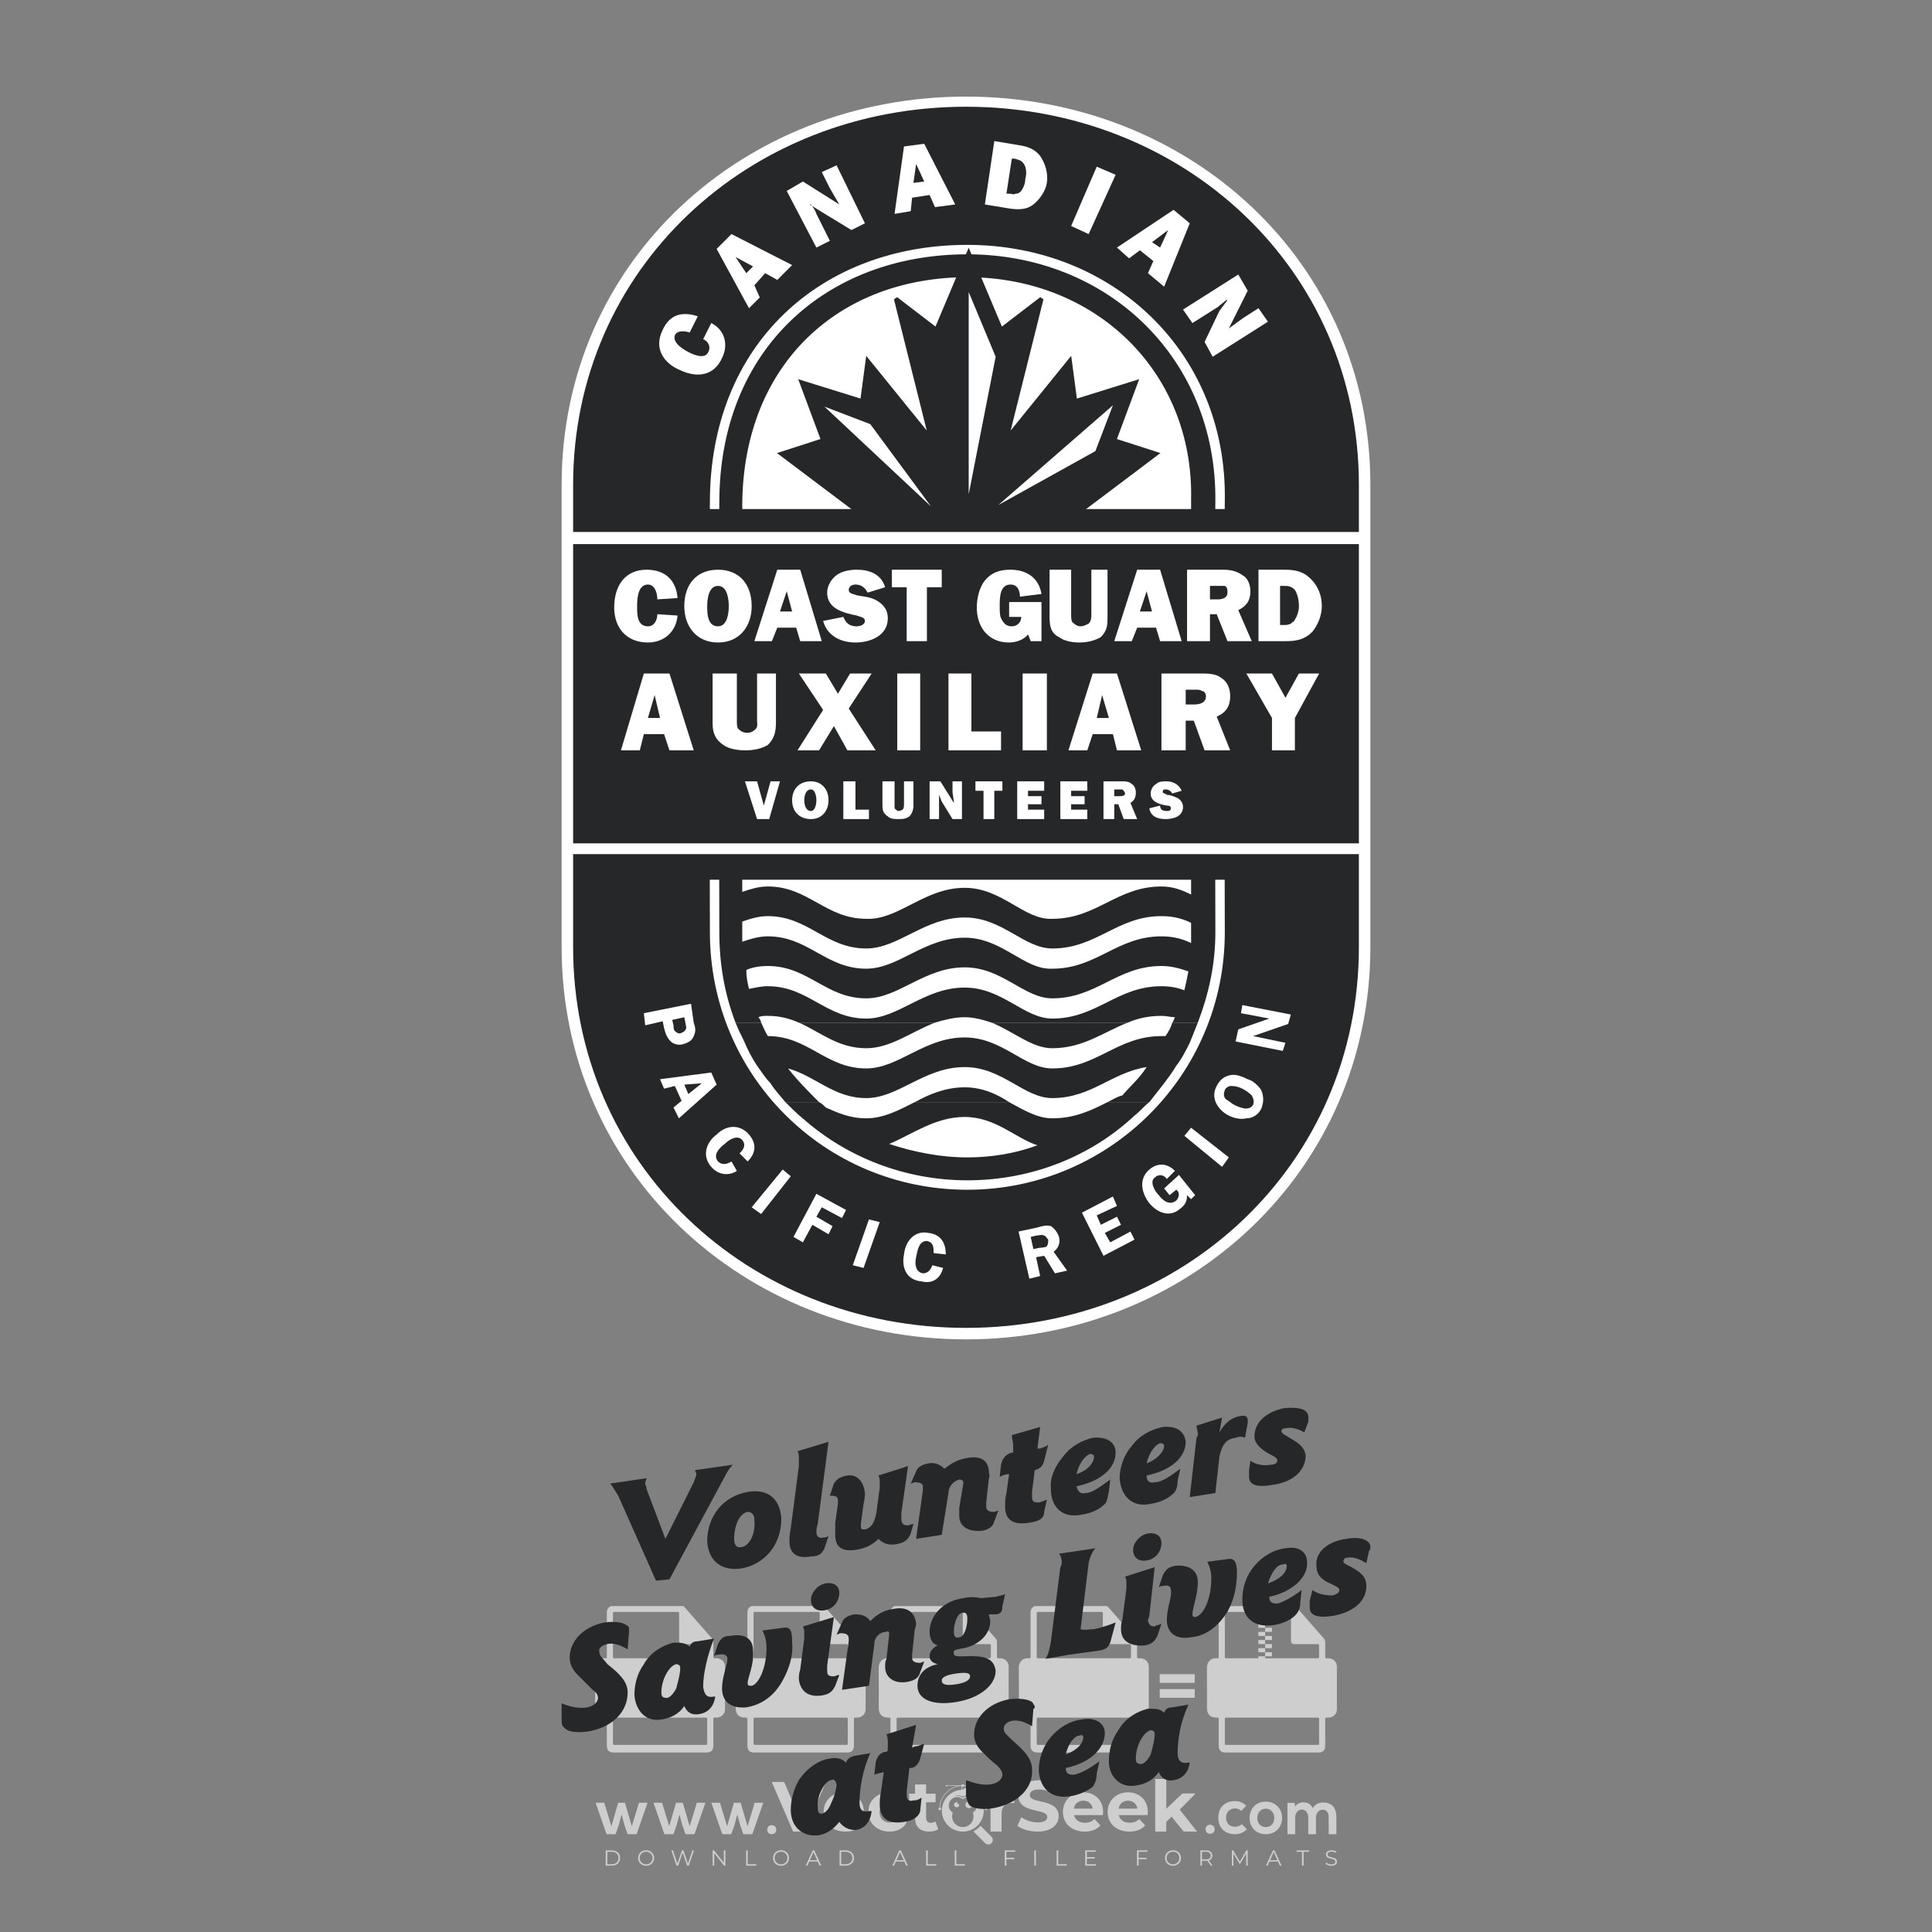 <?xml version="1.0" encoding="iso-8859-1"?>
<!-- Generator: Adobe Illustrator 24.3.0, SVG Export Plug-In . SVG Version: 6.00 Build 0)  -->
<svg version="1.1" id="Layer_1" xmlns="http://www.w3.org/2000/svg" xmlns:xlink="http://www.w3.org/1999/xlink" x="0px" y="0px"
	 viewBox="0 0 500 500" style="enable-background:new 0 0 500 500;" xml:space="preserve">
<rect x="0" y="0" width="500" height="500" fill="#808080" stroke="none"/>
<g id="watermark_1_">
	<g>
		<g id="watermark" style="opacity:0.61;">
			<g>
				<g>
					<g>
						<g>
							<polygon style="fill:#FFFFFF;" points="213.765,461.172 208.204,474.017 205.268,474.017 199.726,461.172 202.938,461.172 
								206.846,470.347 210.81,461.172 							"/>
						</g>
						<g>
							<path style="fill:#FFFFFF;" d="M223.507,469.741h-7.469c0.275,1.23,1.321,1.982,2.826,1.982c1.046,0,1.798-0.312,2.477-0.954
								l1.523,1.651c-0.917,1.046-2.294,1.597-4.074,1.597c-3.413,0-5.634-2.147-5.634-5.083c0-2.954,2.257-5.083,5.267-5.083
								c2.899,0,5.138,1.945,5.138,5.12C223.562,469.191,223.526,469.503,223.507,469.741 M216.002,468.071h4.863
								c-0.202-1.248-1.138-2.055-2.422-2.055C217.139,466.016,216.204,466.805,216.002,468.071"/>
						</g>
						<g>
							<path style="fill:#FFFFFF;" d="M224.735,468.934c0-2.973,2.294-5.083,5.505-5.083c2.074,0,3.707,0.899,4.423,2.514
								l-2.22,1.193c-0.532-0.936-1.321-1.358-2.221-1.358c-1.45,0-2.587,1.009-2.587,2.734c0,1.725,1.138,2.734,2.587,2.734
								c0.899,0,1.688-0.404,2.221-1.358l2.22,1.211c-0.716,1.578-2.349,2.495-4.423,2.495
								C227.029,474.017,224.735,471.907,224.735,468.934"/>
						</g>
						<g>
							<path style="fill:#FFFFFF;" d="M242.828,473.393c-0.587,0.422-1.45,0.624-2.331,0.624c-2.33,0-3.688-1.193-3.688-3.542
								v-4.055h-1.523v-2.202h1.523v-2.404h2.863v2.404h2.459v2.202h-2.459v4.019c0,0.844,0.458,1.303,1.229,1.303
								c0.422,0,0.844-0.128,1.156-0.367L242.828,473.393z"/>
						</g>
					</g>
					<g>
						<path style="fill:#FFFFFF;" d="M262.474,463.997v2.643c-0.238-0.018-0.422-0.037-0.642-0.037
							c-1.578,0-2.624,0.862-2.624,2.753v4.661h-2.863v-9.873h2.734v1.303C259.776,464.493,260.951,463.997,262.474,463.997"/>
					</g>
					<g>
						<path style="fill:#FFFFFF;" d="M263.299,472.53l1.009-2.239c1.083,0.789,2.697,1.339,4.239,1.339
							c1.762,0,2.477-0.587,2.477-1.376c0-2.404-7.469-0.752-7.469-5.524c0-2.184,1.762-4,5.413-4c1.615,0,3.267,0.385,4.459,1.138
							l-0.918,2.257c-1.193-0.679-2.422-1.009-3.56-1.009c-1.761,0-2.44,0.66-2.44,1.468c0,2.367,7.468,0.734,7.468,5.45
							c0,2.147-1.78,3.982-5.45,3.982C266.492,474.017,264.437,473.411,263.299,472.53"/>
					</g>
					<g>
						<path style="fill:#FFFFFF;" d="M285.428,469.741h-7.469c0.275,1.23,1.321,1.982,2.826,1.982c1.046,0,1.798-0.312,2.477-0.954
							l1.523,1.651c-0.918,1.046-2.294,1.597-4.074,1.597c-3.413,0-5.634-2.147-5.634-5.083c0-2.954,2.257-5.083,5.267-5.083
							c2.9,0,5.138,1.945,5.138,5.12C285.484,469.191,285.447,469.503,285.428,469.741 M277.923,468.071h4.863
							c-0.202-1.248-1.138-2.055-2.422-2.055C279.061,466.016,278.125,466.805,277.923,468.071"/>
					</g>
					<g>
						<path style="fill:#FFFFFF;" d="M297.007,469.741h-7.469c0.275,1.23,1.321,1.982,2.826,1.982c1.046,0,1.798-0.312,2.477-0.954
							l1.523,1.651c-0.918,1.046-2.294,1.597-4.074,1.597c-3.413,0-5.634-2.147-5.634-5.083c0-2.954,2.257-5.083,5.267-5.083
							c2.899,0,5.138,1.945,5.138,5.12C297.062,469.191,297.025,469.503,297.007,469.741 M289.501,468.071h4.863
							c-0.202-1.248-1.138-2.055-2.422-2.055C290.639,466.016,289.703,466.805,289.501,468.071"/>
					</g>
					<g>
						<polygon style="fill:#FFFFFF;" points="303.208,470.145 301.831,471.503 301.831,474.017 298.969,474.017 298.969,460.401 
							301.831,460.401 301.831,468.108 306.016,464.144 309.429,464.144 305.318,468.328 309.796,474.017 306.327,474.017 						"/>
					</g>
					<g>
						<path style="fill:#FFFFFF;" d="M256.601,475.359L256.601,475.359l-2.86-2.86c-0.435,0.508-0.953,0.943-1.534,1.284
							c-0.092,0.069-0.186,0.136-0.283,0.199l3.027,3.027c0.456,0.456,1.195,0.456,1.65,0
							C257.057,476.554,257.057,475.815,256.601,475.359"/>
					</g>
					<g>
						<path style="fill:#FFFFFF;" d="M249.984,463.244c0.221-0.173,0.495-0.281,0.797-0.281c0.042,0,0.083,0.002,0.124,0.006
							c-0.214-0.156-0.478-0.249-0.764-0.249c-0.395,0-0.744,0.18-0.981,0.458c-0.051,0-0.1,0.006-0.151,0.008
							c0.039-0.077,0.064-0.162,0.064-0.255c0-0.234-0.143-0.434-0.346-0.519c0.087,0.126,0.138,0.279,0.138,0.445
							c0,0.122-0.031,0.237-0.081,0.341c-2.811,0.201-5.03,2.539-5.03,5.4c0,2.993,2.426,5.42,5.42,5.42
							c2.993,0,5.42-2.426,5.42-5.42C254.595,465.879,252.593,463.635,249.984,463.244 M247.983,464.656
							c0.435,0,0.844,0.112,1.199,0.309c0.374-0.245,0.82-0.387,1.299-0.387c0.711,0,1.348,0.312,1.784,0.806
							c-0.435-0.379-1.004-0.61-1.627-0.61c-0.449,0-0.87,0.12-1.234,0.329c-0.079,0.046-0.156,0.096-0.229,0.15
							c-0.065-0.048-0.133-0.093-0.204-0.134c-0.369-0.219-0.8-0.344-1.26-0.344c-0.3,0-0.588,0.054-0.854,0.152
							C247.196,464.754,247.578,464.656,247.983,464.656 M251.772,469.098c0.115,0.305,0.181,0.634,0.181,0.979
							c0,1.534-1.244,2.777-2.778,2.777c-1.534,0-2.777-1.243-2.777-2.777c0-0.345,0.066-0.674,0.181-0.979
							c-0.62-0.382-1.035-1.064-1.035-1.846c0-1.197,0.971-2.168,2.168-2.168c0.565,0,1.078,0.218,1.463,0.572
							c0.386-0.354,0.899-0.572,1.464-0.572c1.197,0,2.168,0.971,2.168,2.168C252.807,468.034,252.392,468.716,251.772,469.098"/>
					</g>
					<g>
						<path style="fill:#FFFFFF;" d="M251.666,467.061c0,0.497-0.404,0.901-0.901,0.901c-0.497,0-0.901-0.404-0.901-0.901
							s0.404-0.901,0.901-0.901c0.101,0,0.197,0.017,0.287,0.047c-0.03,0.062-0.045,0.132-0.045,0.204
							c0,0.273,0.221,0.494,0.494,0.494c0.05,0,0.099-0.008,0.146-0.022C251.66,466.941,251.666,467,251.666,467.061"/>
					</g>
					<g>
						<path style="fill:#FFFFFF;" d="M248.255,467.061c0,0.376-0.305,0.681-0.681,0.681c-0.376,0-0.681-0.305-0.681-0.681
							s0.305-0.681,0.681-0.681c0.076,0,0.149,0.013,0.217,0.035c-0.023,0.047-0.034,0.1-0.034,0.155
							c0,0.206,0.167,0.374,0.374,0.374c0.038,0,0.075-0.006,0.11-0.017C248.25,466.97,248.255,467.015,248.255,467.061"/>
					</g>
					<g>
						<g>
							<g>
								<rect x="242.908" y="467.83" style="fill:#FFFFFF;" width="0.616" height="0.616"/>
							</g>
							<g>
								<rect x="254.827" y="467.83" style="fill:#FFFFFF;" width="0.616" height="0.616"/>
							</g>
							<g>
								<path style="fill:#FFFFFF;" d="M255.205,468.082h-0.14c0-3.248-2.642-5.89-5.89-5.89c-3.248,0-5.89,2.642-5.89,5.89h-0.14
									c0-1.611,0.627-3.125,1.766-4.264c1.139-1.139,2.653-1.766,4.264-1.766c1.611,0,3.125,0.627,4.264,1.766
									C254.578,464.957,255.205,466.471,255.205,468.082"/>
							</g>
						</g>
						<g>
							<rect x="248.868" y="461.814" style="fill:#FFFFFF;" width="0.616" height="0.616"/>
						</g>
						<g>
							<rect x="244.95" y="462.052" style="fill:#FFFFFF;" width="8.45" height="0.14"/>
						</g>
						<g>
							<path style="fill:#FFFFFF;" d="M245.174,462.15c0,0.108-0.088,0.196-0.196,0.196c-0.108,0-0.196-0.088-0.196-0.196
								c0-0.108,0.088-0.196,0.196-0.196C245.086,461.954,245.174,462.042,245.174,462.15"/>
						</g>
						<g>
							<path style="fill:#FFFFFF;" d="M253.596,462.15c0,0.108-0.088,0.196-0.196,0.196c-0.108,0-0.196-0.088-0.196-0.196
								c0-0.108,0.088-0.196,0.196-0.196C253.509,461.954,253.596,462.042,253.596,462.15"/>
						</g>
					</g>
				</g>
				<g>
					<path style="fill:#FFFFFF;" d="M314.356,473.409c0,1.559-2.364,1.559-2.364,0C311.993,471.851,314.356,471.851,314.356,473.409
						z"/>
				</g>
				<g>
					<g>
						<g>
							<path style="fill:#FFFFFF;" d="M161.739,466.549l1.772,6.088l1.855-6.088h2.215l-2.823,8.14h-2.33l-0.837-2.396l-0.722-2.708
								l-0.722,2.708l-0.837,2.396h-2.33l-2.839-8.14h2.231l1.855,6.088l1.756-6.088H161.739z"/>
						</g>
						<g>
							<path style="fill:#FFFFFF;" d="M176.713,466.549l1.772,6.088l1.855-6.088h2.215l-2.823,8.14h-2.33l-0.837-2.396l-0.722-2.708
								l-0.722,2.708l-0.837,2.396h-2.33l-2.839-8.14h2.231l1.855,6.088l1.756-6.088H176.713z"/>
						</g>
						<g>
							<path style="fill:#FFFFFF;" d="M191.687,466.549l1.772,6.088l1.855-6.088h2.215l-2.823,8.14h-2.33l-0.837-2.396l-0.722-2.708
								l-0.722,2.708l-0.837,2.396h-2.33l-2.839-8.14h2.231l1.855,6.088l1.756-6.088H191.687z"/>
						</g>
					</g>
					<g>
						<path style="fill:#FFFFFF;" d="M200.908,473.52c0,1.559-2.364,1.559-2.364,0C198.545,471.962,200.908,471.962,200.908,473.52z
							"/>
					</g>
					<g>
						<path style="fill:#FFFFFF;" d="M322.71,473.409c-0.935,0.919-1.919,1.28-3.117,1.28c-2.346,0-4.3-1.411-4.3-4.282
							s1.953-4.284,4.3-4.284c1.149,0,2.035,0.329,2.921,1.199l-1.264,1.329c-0.476-0.428-1.066-0.64-1.623-0.64
							c-1.346,0-2.33,0.985-2.33,2.396c0,1.542,1.05,2.362,2.297,2.362c0.64,0,1.28-0.18,1.772-0.672L322.71,473.409z"/>
					</g>
					<g>
						<path style="fill:#FFFFFF;" d="M331.805,470.472c0,2.33-1.591,4.217-4.217,4.217c-2.626,0-4.201-1.887-4.201-4.217
							c0-2.314,1.609-4.217,4.185-4.217C330.149,466.255,331.805,468.158,331.805,470.472z M325.389,470.472
							c0,1.231,0.739,2.38,2.199,2.38c1.46,0,2.199-1.149,2.199-2.38c0-1.215-0.854-2.396-2.199-2.396
							C326.144,468.077,325.389,469.258,325.389,470.472z"/>
					</g>
					<g>
						<path style="fill:#FFFFFF;" d="M338.572,474.689v-4.332c0-1.068-0.559-2.035-1.658-2.035c-1.082,0-1.722,0.967-1.722,2.035
							v4.332h-2.003v-8.107h1.855l0.148,0.985c0.426-0.82,1.362-1.116,2.133-1.116c0.969,0,1.937,0.394,2.396,1.51
							c0.723-1.149,1.658-1.478,2.708-1.478c2.297,0,3.43,1.412,3.43,3.84v4.365h-2.003v-4.365c0-1.066-0.442-1.97-1.526-1.97
							c-1.082,0-1.756,0.935-1.756,2.003v4.332H338.572z"/>
					</g>
				</g>
			</g>
		</g>
		<g style="opacity:0.61;">
			<g>
				<g>
					<path style="fill:#FFFFFF;" d="M345.988,431.299c-0.006-1.224-0.959-2.121-2.189-2.14c-0.924-0.014-0.832,0.12-0.834-0.867
						c-0.003-1.097-0.007-2.194,0.003-3.292c0.003-0.379-0.112-0.691-0.362-0.976c-2.342-2.668-4.678-5.342-7.019-8.011
						c-0.12-0.137-0.275-0.244-0.414-0.366c-6.214,0-12.427,0-18.641,0c-0.794,0.293-1.14,0.868-1.138,1.709
						c0.01,3.748,0.004,7.496,0.004,11.243c0,0.556-0.003,0.589-0.55,0.551c-1.497-0.102-2.516,0.986-2.497,2.492
						c0.044,3.476,0.013,6.953,0.014,10.429c0.001,1.58,0.867,2.443,2.45,2.449c0.582,0.002,0.582,0.002,0.582,0.6
						c0,2.219-0.001,4.438,0.001,6.657c0.001,1.192,0.58,1.771,1.768,1.771c8.013,0.001,16.027,0.001,24.04,0
						c1.168,0,1.755-0.583,1.757-1.745c0.002-2.256,0-4.512,0.001-6.768c0-0.512,0.002-0.511,0.52-0.515
						c0.271-0.002,0.541,0.008,0.809-0.058c0.996-0.246,1.69-1.044,1.694-2.069C346.003,438.696,346.005,434.997,345.988,431.299z
						 M317.537,417.162c5.337,0,10.674,0,16.01,0c0.548,0,0.554,0.007,0.554,0.561c0.001,2.243-0.001,4.486,0.001,6.73
						c0.001,0.811,0.249,1.059,1.06,1.059c1.91,0.001,3.821,0,5.731,0.001c0.458,0,0.479,0.021,0.481,0.483
						c0.003,0.887,0.002,1.775,0,2.662c-0.001,0.477-0.024,0.498-0.504,0.499c-3.895,0.001-7.79,0-11.684,0
						c-3.882,0-7.765,0-11.647,0c-0.55,0-0.552-0.001-0.552-0.561c-0.001-3.624-0.001-7.247,0-10.871
						C316.987,417.166,316.991,417.162,317.537,417.162z M340.822,451.579c-3.883,0.001-7.766,0-11.65,0c-3.871,0-7.742,0-11.613,0
						c-0.572,0-0.574-0.002-0.574-0.579c-0.001-1.997-0.001-3.994,0.001-5.991c0-0.464,0.023-0.486,0.478-0.487
						c7.803-0.001,15.607-0.001,23.41,0c0.478,0,0.499,0.02,0.499,0.503c0.002,1.997,0.001,3.994,0,5.991
						C341.375,451.574,341.37,451.579,340.822,451.579z"/>
				</g>
				<g>
					<g>
						<rect x="327.418" y="417.053" style="fill:#FFFFFF;" width="1.757" height="1.054"/>
					</g>
					<g>
						<rect x="325.662" y="418.107" style="fill:#FFFFFF;" width="1.757" height="1.054"/>
					</g>
					<g>
						<rect x="327.418" y="419.161" style="fill:#FFFFFF;" width="1.757" height="1.054"/>
					</g>
					<g>
						<rect x="325.662" y="420.215" style="fill:#FFFFFF;" width="1.757" height="1.054"/>
					</g>
					<g>
						<rect x="327.418" y="421.269" style="fill:#FFFFFF;" width="1.757" height="1.054"/>
					</g>
					<g>
						<rect x="325.662" y="422.323" style="fill:#FFFFFF;" width="1.757" height="1.054"/>
					</g>
					<g>
						<rect x="327.418" y="423.378" style="fill:#FFFFFF;" width="1.757" height="1.054"/>
					</g>
					<g>
						<rect x="325.662" y="424.432" style="fill:#FFFFFF;" width="1.757" height="1.054"/>
					</g>
					<g>
						<rect x="327.418" y="425.486" style="fill:#FFFFFF;" width="1.757" height="1.054"/>
					</g>
					<g>
						<rect x="325.662" y="426.54" style="fill:#FFFFFF;" width="1.757" height="1.054"/>
					</g>
					<g>
						<rect x="327.418" y="427.594" style="fill:#FFFFFF;" width="1.757" height="1.054"/>
					</g>
					<g>
						<rect x="325.662" y="428.648" style="fill:#FFFFFF;" width="1.757" height="1.054"/>
					</g>
				</g>
			</g>
			<g>
				<path style="fill:#FFFFFF;" d="M187.637,431.299c-0.006-1.224-0.959-2.121-2.189-2.14c-0.924-0.014-0.832,0.12-0.834-0.867
					c-0.003-1.097-0.007-2.194,0.003-3.292c0.003-0.379-0.112-0.691-0.362-0.976c-2.342-2.668-4.678-5.342-7.019-8.011
					c-0.12-0.137-0.275-0.244-0.414-0.366c-6.214,0-12.427,0-18.641,0c-0.794,0.293-1.14,0.868-1.138,1.709
					c0.01,3.748,0.004,7.496,0.004,11.243c0,0.556-0.003,0.589-0.55,0.551c-1.497-0.102-2.516,0.986-2.497,2.492
					c0.044,3.476,0.013,6.953,0.014,10.429c0.001,1.58,0.867,2.443,2.45,2.449c0.582,0.002,0.582,0.002,0.582,0.6
					c0,2.219-0.001,4.438,0.001,6.657c0.001,1.192,0.58,1.771,1.768,1.771c8.013,0.001,16.027,0.001,24.04,0
					c1.168,0,1.755-0.583,1.757-1.745c0.002-2.256,0-4.512,0.001-6.768c0-0.512,0.002-0.511,0.52-0.515
					c0.271-0.002,0.541,0.008,0.809-0.058c0.996-0.246,1.69-1.044,1.694-2.069C187.652,438.696,187.655,434.997,187.637,431.299z
					 M159.187,417.162c5.337,0,10.674,0,16.01,0c0.548,0,0.554,0.007,0.554,0.561c0.001,2.243-0.001,4.486,0.001,6.73
					c0.001,0.811,0.249,1.059,1.06,1.059c1.91,0.001,3.821,0,5.731,0.001c0.458,0,0.479,0.021,0.481,0.483
					c0.003,0.887,0.002,1.775,0,2.662c-0.001,0.477-0.024,0.498-0.504,0.499c-3.895,0.001-7.79,0-11.684,0
					c-3.882,0-7.765,0-11.647,0c-0.55,0-0.552-0.001-0.552-0.561c-0.001-3.624-0.001-7.247,0-10.871
					C158.636,417.166,158.64,417.162,159.187,417.162z M182.472,451.579c-3.883,0.001-7.766,0-11.65,0c-3.871,0-7.742,0-11.613,0
					c-0.572,0-0.574-0.002-0.574-0.579c-0.001-1.997-0.001-3.994,0.001-5.991c0-0.464,0.023-0.486,0.478-0.487
					c7.803-0.001,15.607-0.001,23.41,0c0.478,0,0.499,0.02,0.499,0.503c0.002,1.997,0.001,3.994,0,5.991
					C183.024,451.574,183.019,451.579,182.472,451.579z"/>
			</g>
			<g>
				<path style="fill:#FFFFFF;" d="M159.779,440.669v-7.897h2.779c0.375,0,0.726,0.061,1.053,0.182
					c0.327,0.121,0.612,0.292,0.855,0.513c0.242,0.221,0.434,0.483,0.573,0.789c0.14,0.305,0.21,0.642,0.21,1.009
					c0,0.375-0.07,0.715-0.21,1.02c-0.14,0.305-0.331,0.568-0.573,0.789c-0.243,0.221-0.528,0.392-0.855,0.513
					c-0.327,0.121-0.678,0.182-1.053,0.182h-1.29v2.901H159.779z M162.58,436.356c0.39,0,0.684-0.111,0.882-0.331
					c0.199-0.22,0.298-0.474,0.298-0.761c0-0.14-0.024-0.276-0.072-0.408c-0.048-0.132-0.121-0.248-0.221-0.347
					c-0.099-0.099-0.223-0.178-0.37-0.237c-0.147-0.059-0.32-0.089-0.518-0.089h-1.312v2.173H162.58z"/>
				<path style="fill:#FFFFFF;" d="M166.308,432.771h1.731l3.177,5.294h0.088l-0.088-1.522v-3.772h1.478v7.897h-1.566l-3.353-5.592
					h-0.088l0.088,1.522v4.07h-1.467V432.771z"/>
				<path style="fill:#FFFFFF;" d="M177.922,436.334h3.872c0.022,0.089,0.04,0.195,0.055,0.32c0.014,0.125,0.022,0.25,0.022,0.375
					c0,0.507-0.077,0.985-0.231,1.434c-0.154,0.449-0.397,0.849-0.728,1.202c-0.353,0.375-0.776,0.666-1.268,0.871
					c-0.493,0.206-1.055,0.309-1.688,0.309c-0.574,0-1.114-0.103-1.622-0.309c-0.507-0.206-0.948-0.492-1.323-0.86
					c-0.375-0.367-0.673-0.803-0.894-1.307c-0.221-0.504-0.331-1.053-0.331-1.649c0-0.595,0.11-1.145,0.331-1.649
					c0.221-0.504,0.518-0.939,0.894-1.307c0.375-0.367,0.816-0.654,1.323-0.86c0.507-0.206,1.048-0.309,1.622-0.309
					c0.64,0,1.211,0.11,1.715,0.331c0.504,0.221,0.935,0.526,1.296,0.915l-1.025,1.004c-0.258-0.272-0.544-0.48-0.861-0.623
					c-0.316-0.143-0.695-0.215-1.136-0.215c-0.361,0-0.703,0.065-1.026,0.193c-0.324,0.129-0.607,0.311-0.85,0.546
					c-0.242,0.235-0.436,0.52-0.579,0.855c-0.143,0.335-0.215,0.708-0.215,1.119c0,0.412,0.072,0.785,0.215,1.12
					c0.143,0.335,0.338,0.62,0.584,0.855c0.246,0.235,0.531,0.418,0.855,0.546c0.323,0.129,0.669,0.193,1.037,0.193
					c0.419,0,0.773-0.061,1.064-0.182c0.29-0.121,0.538-0.278,0.744-0.469c0.148-0.132,0.275-0.3,0.381-0.502
					c0.106-0.202,0.189-0.428,0.248-0.678h-2.482V436.334z"/>
			</g>
			<g>
				<path style="fill:#FFFFFF;" d="M224.019,431.299c-0.006-1.224-0.959-2.121-2.189-2.14c-0.924-0.014-0.832,0.12-0.834-0.867
					c-0.003-1.097-0.007-2.194,0.003-3.292c0.003-0.379-0.112-0.691-0.362-0.976c-2.342-2.668-4.678-5.342-7.019-8.011
					c-0.12-0.137-0.275-0.244-0.414-0.366c-6.214,0-12.427,0-18.641,0c-0.794,0.293-1.14,0.868-1.138,1.709
					c0.01,3.748,0.004,7.496,0.004,11.243c0,0.556-0.003,0.589-0.55,0.551c-1.497-0.102-2.516,0.986-2.497,2.492
					c0.044,3.476,0.013,6.953,0.014,10.429c0.001,1.58,0.867,2.443,2.45,2.449c0.582,0.002,0.582,0.002,0.582,0.6
					c0,2.219-0.001,4.438,0.001,6.657c0.001,1.192,0.58,1.771,1.768,1.771c8.013,0.001,16.027,0.001,24.04,0
					c1.168,0,1.755-0.583,1.757-1.745c0.002-2.256,0-4.512,0.001-6.768c0-0.512,0.002-0.511,0.52-0.515
					c0.271-0.002,0.541,0.008,0.809-0.058c0.997-0.246,1.69-1.044,1.694-2.069C224.034,438.696,224.036,434.997,224.019,431.299z
					 M195.568,417.162c5.337,0,10.674,0,16.01,0c0.548,0,0.554,0.007,0.554,0.561c0.001,2.243-0.001,4.486,0.001,6.73
					c0.001,0.811,0.249,1.059,1.06,1.059c1.91,0.001,3.821,0,5.731,0.001c0.458,0,0.479,0.021,0.481,0.483
					c0.003,0.887,0.002,1.775,0,2.662c-0.001,0.477-0.024,0.498-0.504,0.499c-3.895,0.001-7.79,0-11.684,0
					c-3.882,0-7.765,0-11.647,0c-0.55,0-0.552-0.001-0.552-0.561c-0.001-3.624-0.001-7.247,0-10.871
					C195.018,417.166,195.022,417.162,195.568,417.162z M218.854,451.579c-3.883,0.001-7.766,0-11.65,0c-3.871,0-7.742,0-11.613,0
					c-0.572,0-0.574-0.002-0.574-0.579c-0.001-1.997-0.001-3.994,0.001-5.991c0-0.464,0.023-0.486,0.478-0.487
					c7.803-0.001,15.607-0.001,23.41,0c0.478,0,0.499,0.02,0.499,0.503c0.002,1.997,0.001,3.994,0,5.991
					C219.406,451.574,219.401,451.579,218.854,451.579z"/>
			</g>
			<g>
				<path style="fill:#FFFFFF;" d="M205.111,432.771h1.699l2.967,7.897h-1.644l-0.651-1.886h-3.044l-0.651,1.886h-1.643
					L205.111,432.771z M206.997,437.415l-0.706-1.974l-0.287-0.96h-0.088l-0.287,0.96l-0.706,1.974H206.997z"/>
				<path style="fill:#FFFFFF;" d="M211.331,434.536c-0.125,0-0.245-0.024-0.359-0.072c-0.114-0.048-0.213-0.114-0.298-0.199
					c-0.084-0.084-0.151-0.182-0.198-0.292c-0.048-0.11-0.072-0.232-0.072-0.364s0.024-0.254,0.072-0.364
					c0.048-0.11,0.114-0.208,0.198-0.292c0.084-0.084,0.184-0.151,0.298-0.198c0.114-0.048,0.233-0.072,0.359-0.072
					c0.257,0,0.478,0.09,0.662,0.27c0.184,0.181,0.276,0.399,0.276,0.656s-0.092,0.476-0.276,0.656
					C211.809,434.446,211.589,434.536,211.331,434.536z M210.615,440.669v-5.404h1.445v5.404H210.615z"/>
			</g>
			<g>
				<path style="fill:#FFFFFF;" d="M261.044,431.299c-0.006-1.224-0.959-2.121-2.189-2.14c-0.924-0.014-0.832,0.12-0.834-0.867
					c-0.003-1.097-0.007-2.194,0.003-3.292c0.003-0.379-0.112-0.691-0.362-0.976c-2.342-2.668-4.678-5.342-7.019-8.011
					c-0.12-0.137-0.275-0.244-0.414-0.366c-6.214,0-12.427,0-18.641,0c-0.794,0.293-1.14,0.868-1.138,1.709
					c0.01,3.748,0.004,7.496,0.004,11.243c0,0.556-0.003,0.589-0.55,0.551c-1.497-0.102-2.516,0.986-2.497,2.492
					c0.044,3.476,0.013,6.953,0.014,10.429c0.001,1.58,0.867,2.443,2.45,2.449c0.582,0.002,0.582,0.002,0.582,0.6
					c0,2.219-0.001,4.438,0.001,6.657c0.001,1.192,0.58,1.771,1.768,1.771c8.013,0.001,16.027,0.001,24.04,0
					c1.168,0,1.755-0.583,1.757-1.745c0.002-2.256,0-4.512,0.001-6.768c0-0.512,0.002-0.511,0.52-0.515
					c0.271-0.002,0.541,0.008,0.809-0.058c0.996-0.246,1.69-1.044,1.694-2.069C261.059,438.696,261.061,434.997,261.044,431.299z
					 M232.593,417.162c5.337,0,10.674,0,16.01,0c0.548,0,0.554,0.007,0.554,0.561c0.001,2.243-0.001,4.486,0.001,6.73
					c0.001,0.811,0.249,1.059,1.06,1.059c1.91,0.001,3.821,0,5.731,0.001c0.458,0,0.479,0.021,0.481,0.483
					c0.003,0.887,0.002,1.775,0,2.662c-0.001,0.477-0.024,0.498-0.504,0.499c-3.895,0.001-7.79,0-11.684,0
					c-3.882,0-7.765,0-11.647,0c-0.55,0-0.552-0.001-0.552-0.561c-0.001-3.624-0.001-7.247,0-10.871
					C232.042,417.166,232.047,417.162,232.593,417.162z M255.878,451.579c-3.883,0.001-7.766,0-11.65,0c-3.871,0-7.742,0-11.613,0
					c-0.572,0-0.574-0.002-0.574-0.579c-0.001-1.997-0.001-3.994,0.001-5.991c0-0.464,0.023-0.486,0.478-0.487
					c7.803-0.001,15.607-0.001,23.41,0c0.478,0,0.499,0.02,0.499,0.503c0.002,1.997,0.001,3.994,0,5.991
					C256.431,451.574,256.426,451.579,255.878,451.579z"/>
			</g>
			<g>
				<path style="fill:#FFFFFF;" d="M236.361,440.845c-0.338,0-0.662-0.048-0.971-0.143c-0.309-0.095-0.592-0.239-0.849-0.43
					c-0.257-0.191-0.481-0.425-0.673-0.7c-0.191-0.276-0.342-0.597-0.452-0.965l1.401-0.551c0.103,0.397,0.283,0.726,0.54,0.987
					c0.257,0.261,0.596,0.392,1.015,0.392c0.154,0,0.303-0.02,0.447-0.061c0.143-0.04,0.272-0.099,0.386-0.176
					s0.204-0.175,0.27-0.292c0.066-0.118,0.099-0.254,0.099-0.408c0-0.147-0.026-0.279-0.077-0.397
					c-0.051-0.117-0.138-0.227-0.259-0.331c-0.121-0.103-0.28-0.202-0.475-0.298c-0.195-0.095-0.435-0.195-0.722-0.298l-0.485-0.176
					c-0.213-0.073-0.429-0.173-0.645-0.298c-0.217-0.125-0.413-0.276-0.59-0.452c-0.177-0.176-0.322-0.384-0.436-0.623
					c-0.114-0.239-0.171-0.509-0.171-0.81c0-0.309,0.06-0.597,0.182-0.866c0.121-0.268,0.294-0.503,0.518-0.706
					c0.224-0.202,0.492-0.36,0.805-0.474s0.66-0.171,1.042-0.171c0.397,0,0.74,0.053,1.031,0.16
					c0.291,0.107,0.537,0.243,0.739,0.408c0.202,0.165,0.366,0.348,0.491,0.546c0.125,0.199,0.217,0.386,0.276,0.563l-1.312,0.551
					c-0.074-0.221-0.208-0.419-0.402-0.596c-0.195-0.176-0.462-0.265-0.8-0.265c-0.324,0-0.592,0.075-0.805,0.226
					c-0.213,0.151-0.32,0.348-0.32,0.59c0,0.235,0.103,0.436,0.309,0.601c0.206,0.165,0.533,0.325,0.982,0.48l0.497,0.165
					c0.316,0.111,0.605,0.237,0.866,0.381c0.261,0.143,0.485,0.314,0.673,0.513c0.187,0.199,0.331,0.425,0.43,0.678
					c0.1,0.254,0.149,0.546,0.149,0.877c0,0.412-0.083,0.767-0.248,1.064c-0.165,0.298-0.377,0.542-0.634,0.734
					c-0.258,0.191-0.548,0.335-0.872,0.43C236.986,440.797,236.67,440.845,236.361,440.845z"/>
				<path style="fill:#FFFFFF;" d="M239.516,432.771h1.61l1.633,4.754l0.287,1.015h0.088l0.309-1.015l1.699-4.754h1.61l-2.879,7.897
					h-1.566L239.516,432.771z"/>
				<path style="fill:#FFFFFF;" d="M251.097,436.334h3.871c0.022,0.089,0.04,0.195,0.055,0.32c0.015,0.125,0.023,0.25,0.023,0.375
					c0,0.507-0.078,0.985-0.232,1.434c-0.154,0.449-0.397,0.849-0.728,1.202c-0.353,0.375-0.775,0.666-1.268,0.871
					c-0.493,0.206-1.055,0.309-1.688,0.309c-0.574,0-1.114-0.103-1.621-0.309c-0.507-0.206-0.949-0.492-1.324-0.86
					c-0.375-0.367-0.673-0.803-0.894-1.307c-0.22-0.504-0.331-1.053-0.331-1.649c0-0.595,0.11-1.145,0.331-1.649
					c0.221-0.504,0.518-0.939,0.894-1.307c0.375-0.367,0.816-0.654,1.324-0.86c0.507-0.206,1.047-0.309,1.621-0.309
					c0.64,0,1.211,0.11,1.715,0.331c0.504,0.221,0.936,0.526,1.296,0.915l-1.026,1.004c-0.257-0.272-0.544-0.48-0.861-0.623
					c-0.316-0.143-0.694-0.215-1.136-0.215c-0.36,0-0.702,0.065-1.026,0.193c-0.323,0.129-0.607,0.311-0.849,0.546
					c-0.243,0.235-0.436,0.52-0.579,0.855c-0.143,0.335-0.215,0.708-0.215,1.119c0,0.412,0.072,0.785,0.215,1.12
					c0.143,0.335,0.338,0.62,0.585,0.855c0.246,0.235,0.531,0.418,0.854,0.546c0.324,0.129,0.669,0.193,1.037,0.193
					c0.419,0,0.774-0.061,1.064-0.182c0.29-0.121,0.539-0.278,0.745-0.469c0.147-0.132,0.274-0.3,0.38-0.502
					c0.107-0.202,0.189-0.428,0.248-0.678h-2.482V436.334z"/>
			</g>
			<g>
				<path style="fill:#FFFFFF;" d="M297.3,431.299c-0.006-1.224-0.959-2.121-2.189-2.14c-0.924-0.014-0.832,0.12-0.834-0.867
					c-0.003-1.097-0.007-2.194,0.003-3.292c0.003-0.379-0.112-0.691-0.362-0.976c-2.342-2.668-4.678-5.342-7.019-8.011
					c-0.12-0.137-0.275-0.244-0.414-0.366c-6.214,0-12.427,0-18.641,0c-0.794,0.293-1.14,0.868-1.138,1.709
					c0.01,3.748,0.004,7.496,0.004,11.243c0,0.556-0.003,0.589-0.55,0.551c-1.497-0.102-2.516,0.986-2.497,2.492
					c0.044,3.476,0.013,6.953,0.014,10.429c0.001,1.58,0.867,2.443,2.45,2.449c0.582,0.002,0.582,0.002,0.582,0.6
					c0,2.219-0.001,4.438,0.001,6.657c0.001,1.192,0.58,1.771,1.768,1.771c8.013,0.001,16.027,0.001,24.04,0
					c1.168,0,1.755-0.583,1.757-1.745c0.002-2.256,0-4.512,0.001-6.768c0-0.512,0.002-0.511,0.52-0.515
					c0.271-0.002,0.541,0.008,0.809-0.058c0.996-0.246,1.69-1.044,1.694-2.069C297.315,438.696,297.318,434.997,297.3,431.299z
					 M268.85,417.162c5.337,0,10.674,0,16.01,0c0.548,0,0.554,0.007,0.554,0.561c0.001,2.243-0.001,4.486,0.001,6.73
					c0.001,0.811,0.249,1.059,1.06,1.059c1.91,0.001,3.821,0,5.731,0.001c0.458,0,0.479,0.021,0.481,0.483
					c0.003,0.887,0.002,1.775,0,2.662c-0.001,0.477-0.024,0.498-0.504,0.499c-3.895,0.001-7.79,0-11.684,0
					c-3.882,0-7.765,0-11.647,0c-0.55,0-0.552-0.001-0.552-0.561c-0.001-3.624-0.001-7.247,0-10.871
					C268.299,417.166,268.303,417.162,268.85,417.162z M292.135,451.579c-3.883,0.001-7.766,0-11.65,0c-3.871,0-7.742,0-11.613,0
					c-0.572,0-0.574-0.002-0.574-0.579c-0.001-1.997-0.001-3.994,0.001-5.991c0-0.464,0.023-0.486,0.478-0.487
					c7.803-0.001,15.607-0.001,23.41,0c0.478,0,0.499,0.02,0.499,0.503c0.001,1.997,0.001,3.994,0,5.991
					C292.687,451.574,292.682,451.579,292.135,451.579z"/>
			</g>
			<g>
				<path style="fill:#FFFFFF;" d="M272.966,434.183v1.831h3.165v1.412h-3.165v1.831h3.518v1.412h-5.007v-7.897h5.007v1.412H272.966
					z"/>
				<path style="fill:#FFFFFF;" d="M277.852,440.669v-7.897h2.779c0.375,0,0.726,0.061,1.053,0.182
					c0.327,0.121,0.612,0.292,0.855,0.513c0.243,0.221,0.434,0.483,0.574,0.789c0.14,0.305,0.209,0.642,0.209,1.009
					c0,0.375-0.07,0.715-0.209,1.02c-0.14,0.305-0.331,0.568-0.574,0.789c-0.243,0.221-0.528,0.392-0.855,0.513
					c-0.327,0.121-0.678,0.182-1.053,0.182h-1.29v2.901H277.852z M280.653,436.356c0.389,0,0.684-0.111,0.882-0.331
					c0.199-0.22,0.298-0.474,0.298-0.761c0-0.14-0.024-0.276-0.072-0.408c-0.048-0.132-0.121-0.248-0.221-0.347
					c-0.099-0.099-0.222-0.178-0.37-0.237c-0.147-0.059-0.32-0.089-0.518-0.089h-1.312v2.173H280.653z"/>
				<path style="fill:#FFFFFF;" d="M286.797,440.845c-0.338,0-0.662-0.048-0.971-0.143c-0.309-0.095-0.592-0.239-0.849-0.43
					c-0.257-0.191-0.482-0.425-0.673-0.7c-0.191-0.276-0.342-0.597-0.452-0.965l1.401-0.551c0.103,0.397,0.283,0.726,0.541,0.987
					c0.257,0.261,0.595,0.392,1.015,0.392c0.154,0,0.303-0.02,0.447-0.061c0.143-0.04,0.272-0.099,0.386-0.176
					c0.114-0.077,0.204-0.175,0.27-0.292c0.066-0.118,0.1-0.254,0.1-0.408c0-0.147-0.026-0.279-0.077-0.397
					c-0.051-0.117-0.138-0.227-0.259-0.331c-0.121-0.103-0.279-0.202-0.474-0.298c-0.195-0.095-0.436-0.195-0.723-0.298
					l-0.485-0.176c-0.213-0.073-0.428-0.173-0.645-0.298c-0.217-0.125-0.414-0.276-0.59-0.452c-0.176-0.176-0.322-0.384-0.436-0.623
					c-0.114-0.239-0.171-0.509-0.171-0.81c0-0.309,0.061-0.597,0.182-0.866c0.121-0.268,0.294-0.503,0.518-0.706
					c0.224-0.202,0.493-0.36,0.805-0.474c0.312-0.114,0.66-0.171,1.042-0.171c0.397,0,0.741,0.053,1.031,0.16
					c0.29,0.107,0.537,0.243,0.739,0.408c0.202,0.165,0.365,0.348,0.491,0.546c0.125,0.199,0.217,0.386,0.276,0.563l-1.312,0.551
					c-0.074-0.221-0.208-0.419-0.403-0.596c-0.195-0.176-0.462-0.265-0.799-0.265c-0.324,0-0.592,0.075-0.805,0.226
					c-0.213,0.151-0.32,0.348-0.32,0.59c0,0.235,0.103,0.436,0.309,0.601c0.206,0.165,0.533,0.325,0.982,0.48l0.496,0.165
					c0.316,0.111,0.605,0.237,0.866,0.381c0.261,0.143,0.485,0.314,0.673,0.513c0.187,0.199,0.331,0.425,0.43,0.678
					c0.099,0.254,0.149,0.546,0.149,0.877c0,0.412-0.083,0.767-0.248,1.064c-0.165,0.298-0.377,0.542-0.634,0.734
					c-0.258,0.191-0.548,0.335-0.872,0.43C287.422,440.797,287.105,440.845,286.797,440.845z"/>
			</g>
			<g>
				<path style="fill:#FFFFFF;" d="M321.394,439.168l4.004-4.985h-3.827v-1.412h5.559v1.5l-3.96,4.985h4.004v1.412h-5.779V439.168z"
					/>
				<path style="fill:#FFFFFF;" d="M328.409,432.771h1.489v7.897h-1.489V432.771z"/>
				<path style="fill:#FFFFFF;" d="M331.486,440.669v-7.897h2.779c0.375,0,0.726,0.061,1.053,0.182
					c0.327,0.121,0.612,0.292,0.855,0.513s0.434,0.483,0.574,0.789c0.14,0.305,0.209,0.642,0.209,1.009
					c0,0.375-0.07,0.715-0.209,1.02c-0.14,0.305-0.331,0.568-0.574,0.789c-0.243,0.221-0.528,0.392-0.855,0.513
					c-0.327,0.121-0.678,0.182-1.053,0.182h-1.29v2.901H331.486z M334.288,436.356c0.389,0,0.684-0.111,0.882-0.331
					c0.199-0.22,0.298-0.474,0.298-0.761c0-0.14-0.024-0.276-0.072-0.408c-0.048-0.132-0.121-0.248-0.221-0.347
					c-0.099-0.099-0.222-0.178-0.37-0.237c-0.147-0.059-0.32-0.089-0.518-0.089h-1.312v2.173H334.288z"/>
			</g>
		</g>
		<g style="opacity:0.61;">
			<path style="fill:#FFFFFF;" d="M300.133,433.27h9.067v2.242h-9.067V433.27z M300.133,437.136h9.067v2.243h-9.067V437.136z"/>
		</g>
	</g>
	<g style="opacity:0.61;">
		<path style="fill:#FFFFFF;" d="M156.756,478.878h1.607c1.263,0,2.114,0.812,2.114,1.974c0,1.161-0.851,1.973-2.114,1.973h-1.607
			V478.878z M158.34,482.464c1.049,0,1.725-0.665,1.725-1.612c0-0.947-0.677-1.613-1.725-1.613h-1.167v3.225H158.34z"/>
		<path style="fill:#FFFFFF;" d="M165.139,480.851c0-1.15,0.879-2.007,2.075-2.007c1.184,0,2.069,0.851,2.069,2.007
			c0,1.156-0.885,2.007-2.069,2.007C166.019,482.858,165.139,482.002,165.139,480.851z M168.866,480.851
			c0-0.942-0.705-1.635-1.652-1.635c-0.953,0-1.663,0.693-1.663,1.635c0,0.941,0.71,1.635,1.663,1.635
			C168.162,482.486,168.866,481.793,168.866,480.851z"/>
		<path style="fill:#FFFFFF;" d="M179.596,478.878l-1.331,3.947h-0.44l-1.156-3.366l-1.161,3.366h-0.434l-1.331-3.947h0.429
			l1.139,3.394l1.178-3.394h0.389l1.161,3.411l1.156-3.411H179.596z"/>
		<path style="fill:#FFFFFF;" d="M187.731,478.878v3.947h-0.344l-2.537-3.202v3.202h-0.417v-3.947h0.344l2.543,3.203v-3.203H187.731
			z"/>
		<path style="fill:#FFFFFF;" d="M193.093,478.878h0.417v3.586h2.21v0.361h-2.627V478.878z"/>
		<path style="fill:#FFFFFF;" d="M200.061,480.851c0-1.15,0.879-2.007,2.075-2.007c1.184,0,2.069,0.851,2.069,2.007
			c0,1.156-0.885,2.007-2.069,2.007C200.941,482.858,200.061,482.002,200.061,480.851z M203.788,480.851
			c0-0.942-0.705-1.635-1.652-1.635c-0.953,0-1.663,0.693-1.663,1.635c0,0.941,0.71,1.635,1.663,1.635
			C203.083,482.486,203.788,481.793,203.788,480.851z"/>
		<path style="fill:#FFFFFF;" d="M211.636,481.77h-2.199l-0.474,1.054h-0.434l1.804-3.947h0.412l1.804,3.947h-0.44L211.636,481.77z
			 M211.484,481.432l-0.947-2.12l-0.947,2.12H211.484z"/>
		<path style="fill:#FFFFFF;" d="M217.28,478.878h1.607c1.263,0,2.114,0.812,2.114,1.974c0,1.161-0.851,1.973-2.114,1.973h-1.607
			V478.878z M218.864,482.464c1.049,0,1.725-0.665,1.725-1.612c0-0.947-0.677-1.613-1.725-1.613h-1.167v3.225H218.864z"/>
		<path style="fill:#FFFFFF;" d="M234.041,481.77h-2.199l-0.474,1.054h-0.434l1.804-3.947h0.412l1.804,3.947h-0.44L234.041,481.77z
			 M233.889,481.432l-0.947-2.12l-0.947,2.12H233.889z"/>
		<path style="fill:#FFFFFF;" d="M239.685,478.878h0.417v3.586h2.21v0.361h-2.627V478.878z"/>
		<path style="fill:#FFFFFF;" d="M247.082,478.878h0.417v3.586h2.21v0.361h-2.627V478.878z"/>
		<path style="fill:#FFFFFF;" d="M260.449,479.239v1.551h2.041v0.361h-2.041v1.675h-0.417v-3.947h2.706v0.361H260.449z"/>
		<path style="fill:#FFFFFF;" d="M267.678,478.878h0.417v3.947h-0.417V478.878z"/>
		<path style="fill:#FFFFFF;" d="M273.456,478.878h0.417v3.586h2.21v0.361h-2.627V478.878z"/>
		<path style="fill:#FFFFFF;" d="M283.644,482.464v0.361h-2.791v-3.947h2.706v0.361h-2.289v1.404h2.041v0.355h-2.041v1.466H283.644z
			"/>
		<path style="fill:#FFFFFF;" d="M294.672,479.239v1.551h2.041v0.361h-2.041v1.675h-0.417v-3.947h2.706v0.361H294.672z"/>
		<path style="fill:#FFFFFF;" d="M301.5,480.851c0-1.15,0.879-2.007,2.075-2.007c1.184,0,2.069,0.851,2.069,2.007
			c0,1.156-0.885,2.007-2.069,2.007C302.379,482.858,301.5,482.002,301.5,480.851z M305.226,480.851
			c0-0.942-0.705-1.635-1.652-1.635c-0.953,0-1.663,0.693-1.663,1.635c0,0.941,0.71,1.635,1.663,1.635
			C304.522,482.486,305.226,481.793,305.226,480.851z"/>
		<path style="fill:#FFFFFF;" d="M313.351,482.825l-0.902-1.269c-0.102,0.011-0.203,0.017-0.316,0.017h-1.06v1.252h-0.417v-3.947
			h1.477c1.004,0,1.613,0.507,1.613,1.353c0,0.62-0.327,1.054-0.902,1.24l0.964,1.353H313.351z M313.328,480.231
			c0-0.632-0.417-0.992-1.207-0.992h-1.048v1.979h1.048C312.911,481.218,313.328,480.851,313.328,480.231z"/>
		<path style="fill:#FFFFFF;" d="M322.907,478.878v3.947h-0.4v-3.158l-1.551,2.656h-0.197l-1.551-2.639v3.14h-0.4v-3.947h0.344
			l1.714,2.926l1.697-2.926H322.907z"/>
		<path style="fill:#FFFFFF;" d="M330.744,481.77h-2.199l-0.473,1.054h-0.434l1.804-3.947h0.411l1.804,3.947h-0.44L330.744,481.77z
			 M330.592,481.432l-0.947-2.12l-0.947,2.12H330.592z"/>
		<path style="fill:#FFFFFF;" d="M336.957,479.239h-1.387v-0.361h3.192v0.361h-1.387v3.586h-0.417V479.239z"/>
		<path style="fill:#FFFFFF;" d="M343.063,482.346l0.164-0.321c0.282,0.276,0.784,0.479,1.302,0.479c0.739,0,1.06-0.31,1.06-0.699
			c0-1.083-2.43-0.417-2.43-1.877c0-0.581,0.451-1.083,1.455-1.083c0.446,0,0.908,0.13,1.224,0.35l-0.141,0.333
			c-0.338-0.22-0.733-0.327-1.083-0.327c-0.722,0-1.043,0.321-1.043,0.716c0,1.083,2.43,0.429,2.43,1.866
			c0,0.581-0.462,1.077-1.472,1.077C343.937,482.858,343.356,482.65,343.063,482.346z"/>
	</g>
</g>
<g>
</g>
<g>
	<path style="fill-rule:evenodd;clip-rule:evenodd;fill:#FFFFFF;" d="M250,25c57.558,0,104.651,42.558,104.651,100.465v119.651
		c0,57.907-47.093,101.512-104.651,101.512c-57.558,0-104.651-43.605-104.651-101.512V125.465C145.349,67.558,192.442,25,250,25
		L250,25z"/>
	<path style="fill-rule:evenodd;clip-rule:evenodd;fill:#262729;stroke:#262729;stroke-width:0.333;stroke-miterlimit:2.613;" d="
		M148.489,125.465c0-55.814,45.348-97.675,101.511-97.675c56.163,0,101.511,41.86,101.511,97.675c0,22.325,0,97.326,0,119.651
		c0,56.163-45.348,98.372-101.511,98.372c-56.163,0-101.511-42.209-101.511-98.372C148.489,222.791,148.489,147.791,148.489,125.465
		L148.489,125.465z"/>
	<path style="fill-rule:evenodd;clip-rule:evenodd;fill:#262729;" d="M155.465,129.651c0.349-57.21,42.209-94.535,94.535-94.535
		c52.326,0,95.232,39.419,94.535,94.535c-0.349,20.93,0,90.697,0,111.279c0,52.326-42.209,94.535-94.535,94.535
		c-52.326,0-94.535-42.209-94.535-94.535C155.465,220.349,155.116,150.581,155.465,129.651L155.465,129.651z"/>
	<path style="fill-rule:evenodd;clip-rule:evenodd;fill:#FFFFFF;" d="M316.977,241.279c0,36.977-30,66.628-66.628,66.628
		c-36.977,0-66.628-29.651-66.628-66.628c0-20.581-0.348-90.348,0-111.278c0-41.163,28.954-66.628,66.628-66.628
		s67.325,27.907,66.628,66.279C316.627,150.581,316.977,220.349,316.977,241.279L316.977,241.279z"/>
	<path style="fill-rule:evenodd;clip-rule:evenodd;fill:#262729;" d="M217.209,471.512c1.047,1.395,2.442,2.093,4.186,2.093
		c2.442-0.349,3.837-2.093,4.187-4.884c-0.349,0-0.349,0-0.698,0c-1.744,0.348-2.441-0.349-2.441-2.093
		c0-3.488,0.697-8.372,2.791-12.907l-4.186,0.697c-1.047,0.349-1.745,0.698-2.093,1.745c-1.047-1.047-2.442-1.396-4.186-1.047
		c-2.791,0.348-5.93,2.442-8.023,5.581c-1.395,2.442-2.093,5.232-2.093,7.674c0,3.948,2.378,6.314,5.527,6.628h1.45
		C214.07,474.651,215.814,473.256,217.209,471.512L217.209,471.512z M215.116,460.698c0.697-0.349,1.047,0,1.395,1.046
		c0,0.698-0.348,2.791-1.395,4.884c-0.697,1.744-1.395,2.442-2.442,2.791c-0.698,0-1.047-0.349-1.047-1.744
		C211.279,464.535,213.721,460.698,215.116,460.698L215.116,460.698z"/>
	<path style="fill-rule:evenodd;clip-rule:evenodd;fill:#262729;" d="M237.093,446.395l-7.675,2.442
		c0.349,0.698,0.349,1.745,0.349,2.442c0,0.698,0,1.047,0,1.395v0.349l-0.349,0.349c-1.395,0-2.442,1.046-2.791,2.791l-0.348,3.139
		c0.698-0.349,1.395-0.349,2.442-0.698l-0.697,4.884c-0.349,1.744-0.349,2.791-0.349,3.488c0,3.488,2.093,5.232,6.279,4.535
		c2.442-0.349,3.837-1.396,4.187-2.791l0.349-3.488c-1.047,0.697-1.396,0.697-2.093,0.697c-1.047,0.349-1.744,0-1.744-1.396
		c0-0.348,0-0.697,0-1.046l0.697-5.931h0.349c1.046,0,2.092-1.047,2.442-2.442l1.047-3.837c-1.047,0.348-1.744,0.698-2.442,0.698
		l-0.697,0.349L237.093,446.395L237.093,446.395z"/>
	<path style="fill-rule:evenodd;clip-rule:evenodd;fill:#262729;" d="M267.442,442.21c0.349,0,0.349-0.349,0.349-0.698
		c-0.349-0.348-0.349-0.697-0.698-1.046c-1.046-0.698-3.139-1.047-5.93-0.698c-5.581,1.047-9.07,4.884-9.07,9.07
		c0,1.745,0.697,3.14,2.092,4.535c1.047,1.046,2.442,2.442,3.837,3.488c1.047,1.047,1.396,1.744,1.396,2.442
		c0,1.047-1.047,2.093-2.791,2.442c-1.744,0.349-3.837,0-6.628-1.046v4.186l0,0c0.349,1.047,0.349,1.744,1.047,2.442
		c1.047,0.698,3.139,1.047,5.582,0.698c6.628-1.047,10.814-5.233,10.465-10.116c0-2.791-2.092-4.884-4.883-7.326
		c-1.396-1.396-2.442-2.093-2.442-3.14s0.698-1.744,2.093-2.093c1.744-0.348,3.488,0.349,5.232,1.396L267.442,442.21L267.442,442.21
		z"/>
	<path style="fill-rule:evenodd;clip-rule:evenodd;fill:#262729;" d="M275.814,454.07c0.697-3.14,2.442-4.884,3.488-4.884
		c0.698-0.349,1.047,0,1.047,0.349C280.349,451.279,278.605,453.023,275.814,454.07L275.814,454.07z M275.814,457.558
		c6.628-1.395,10.116-5.232,10.116-9.07c0-2.442-2.442-4.186-5.931-3.488c-3.139,0.348-5.93,2.093-8.023,4.535
		c-2.093,2.442-3.14,5.581-3.14,8.721c0.349,4.884,3.489,7.326,8.024,6.628c2.442-0.349,4.535-1.395,5.93-2.442
		c0.698-1.047,1.047-2.093,1.047-3.489l0.697-3.139c-2.791,2.093-4.883,3.139-6.627,3.488
		C276.511,459.302,275.814,458.953,275.814,457.558L275.814,457.558z"/>
	<path style="fill-rule:evenodd;clip-rule:evenodd;fill:#262729;" d="M299.884,458.605c0.698,1.744,2.093,2.442,3.837,2.093
		c2.442-0.349,3.837-2.093,4.186-4.535h-0.349c-1.744,0.348-2.791-0.349-2.791-2.442c0-3.488,0.698-8.023,2.791-12.558l-4.186,0.697
		c-1.047,0-1.744,0.349-2.093,1.396c-1.047-1.047-2.442-1.047-4.186-1.047c-2.791,0.697-5.931,2.442-7.675,5.581
		c-1.744,2.442-2.442,5.232-2.442,8.023c0,4.186,3.139,6.976,6.976,6.279C296.395,461.744,298.488,460.698,299.884,458.605
		L299.884,458.605z M297.791,447.791c0.697,0,1.047,0.348,1.047,1.046c0,1.047-0.349,2.791-1.047,5.233
		c-0.697,1.395-1.744,2.442-2.442,2.442c-1.047,0-1.396-0.348-1.396-1.395C293.953,451.628,296.047,448.139,297.791,447.791
		L297.791,447.791z"/>
	<path style="fill-rule:evenodd;clip-rule:evenodd;fill:#262729;" d="M162.791,422.325c0,0,0-0.348,0-0.698
		c0-0.349,0-0.698-0.698-1.047c-0.697-0.697-3.14-1.047-5.582-0.697c-5.581,1.047-9.07,4.884-9.07,9.07
		c0,1.744,0.698,3.14,2.093,4.535c1.047,1.047,2.442,2.442,3.837,3.837c1.047,0.698,1.396,1.396,1.396,2.093
		c0,1.047-1.047,2.092-2.791,2.442c-1.744,0.349-4.186,0-6.628-1.047V445l0,0c0,1.047,0,1.744,1.047,2.442
		c0.697,0.698,2.791,1.047,5.581,0.698c6.628-1.047,10.465-5.232,10.465-10.116c0-2.791-2.092-4.883-5.232-7.326
		c-1.047-1.395-2.093-2.092-2.093-3.139c-0.348-1.047,0.698-1.744,2.093-2.093c1.744-0.349,3.488,0.349,5.232,1.395L162.791,422.325
		L162.791,422.325z"/>
	<path style="fill-rule:evenodd;clip-rule:evenodd;fill:#262729;" d="M177.093,441.511c0.698,1.745,2.093,2.443,3.837,2.093
		c2.442-0.348,3.837-2.093,4.186-4.535h-0.349c-1.744,0.349-2.442-0.348-2.791-2.442c0-3.488,1.047-8.023,2.791-12.559l-4.186,0.698
		c-1.047,0-1.744,0.349-2.093,1.395c-1.047-1.047-2.442-1.047-4.186-1.047c-2.79,0.698-5.93,2.442-7.674,5.581
		c-1.744,2.442-2.442,5.233-2.442,8.024c0.349,4.186,3.14,6.976,6.977,6.279C173.605,444.651,175.698,443.605,177.093,441.511
		L177.093,441.511z M175,430.697c0.697,0,1.047,0.349,1.047,1.047c0,1.047-0.349,2.791-1.047,5.232
		c-0.698,1.396-1.744,2.442-2.442,2.442c-1.046,0-1.395-0.349-1.395-1.396C171.163,434.535,173.256,431.047,175,430.697L175,430.697
		z"/>
	<path style="fill-rule:evenodd;clip-rule:evenodd;fill:#262729;" d="M197.325,421.977c0.698,1.395,1.047,2.791,1.047,4.535
		c0,5.232-2.093,9.419-3.837,9.767c-0.697,0-1.046,0-1.046-0.697c0-1.396,1.744-4.884,1.395-8.372c0-3.14-2.093-4.535-5.93-3.837
		c-1.745,0-2.442,0.698-3.14,2.093l-1.047,3.14c0.349-0.349,0.697-0.349,1.047-0.349c1.395-0.349,2.442,0,2.442,1.047
		c0,1.744-1.395,4.535-1.395,7.674c0,3.489,2.442,5.233,6.279,4.884c4.186-0.697,7.326-3.139,9.419-6.977
		c1.744-3.14,2.791-6.628,2.442-9.768c0-3.139-0.349-4.186-2.442-3.837L197.325,421.977L197.325,421.977z"/>
	<path style="fill-rule:evenodd;clip-rule:evenodd;fill:#262729;" d="M213.721,409.767c-2.093,0.349-3.837,2.442-3.837,4.186
		c0,2.093,1.395,3.14,3.488,2.791c2.442-0.348,3.837-2.442,3.837-4.535C217.209,410.465,215.814,409.418,213.721,409.767
		L213.721,409.767z M215.814,418.489l-8.023,2.442c0.349,0.698,0.349,1.047,0.349,1.744c0,0.349,0,1.047,0,1.395l-1.047,8.024
		c-0.349,1.047-0.349,1.744-0.349,2.442c0.349,3.14,2.442,4.884,6.279,4.186c1.744-0.349,2.442-1.047,3.14-2.442l1.047-2.791
		c-0.698,0-1.047,0.349-1.396,0.349c-1.395,0-1.744-0.349-1.744-1.396c0-0.698,0-1.047,0-1.395L215.814,418.489L215.814,418.489z"/>
	<path style="fill-rule:evenodd;clip-rule:evenodd;fill:#262729;" d="M225.233,419.535c-1.047-1.395-2.093-1.744-4.186-1.744
		c-1.745,0.349-2.791,1.047-3.14,2.093l-1.396,3.14c0.349,0,0.698-0.349,1.047-0.349c1.396,0,2.093,0.349,2.093,1.395
		c0,0,0,0.349,0,0.698l-1.744,12.558l6.976-1.047l1.396-10.814c0-1.744,1.395-3.14,3.139-3.14c0.349-0.348,0.698,0,0.698,0.349
		c0,0.349,0,0.349,0,0.349l-0.698,6.279c-0.348,0.698-0.348,1.395-0.348,2.092c0,2.791,2.442,4.536,5.93,3.837
		c1.744-0.348,2.791-1.047,3.14-2.442l1.047-2.791c-0.349,0-0.697,0.349-1.047,0.349c-1.396,0-2.093-0.349-2.093-1.396
		c0-0.348,0-0.348,0-0.697l0.697-6.628c0.349-0.698,0.349-1.395,0.349-1.395c-0.349-3.14-2.442-4.535-5.93-3.837
		C228.721,416.744,226.977,417.79,225.233,419.535L225.233,419.535z"/>
	<path style="fill-rule:evenodd;clip-rule:evenodd;fill:#262729;" d="M253.837,413.605c-1.396-0.349-3.14-0.349-4.535,0
		c-5.233,0.698-8.721,4.535-8.721,8.721c0,1.744,0.698,3.14,2.093,3.489c-1.395,0.697-2.093,1.744-2.093,2.791
		c0,1.046,0.698,1.744,2.093,2.092c-3.488,0.697-5.232,2.791-5.232,5.581c0,3.488,3.837,5.232,10.116,4.187
		c6.279-1.047,10.116-4.535,10.116-8.024c-0.349-2.791-2.093-3.837-6.28-3.837c-3.139,0-4.535,0.348-4.535-0.698
		c-0.348-1.047,1.047-1.047,2.791-1.395c4.186-1.047,6.628-3.837,6.628-6.977c0-0.697-0.348-1.046-0.348-1.744h1.395
		c0.349,0,0.349,0,0.697,0c1.047-0.348,1.396-0.697,1.396-2.092l0.697-3.14c-0.697,0.349-1.395,0.349-2.442,0.697L253.837,413.605
		L253.837,413.605z M250.349,418.837c0,2.791-1.047,4.884-2.093,4.884c-1.047,0.348-1.396-0.349-1.396-1.396
		c0-2.442,1.047-4.883,2.093-4.883C250,417.093,250.349,417.79,250.349,418.837L250.349,418.837z M247.209,433.14
		c2.442-0.349,3.837-0.349,3.837,0.697s-1.396,1.744-3.837,2.093c-2.442,0.348-3.488,0-3.488-1.047
		C243.721,434.186,244.768,433.488,247.209,433.14L247.209,433.14z"/>
	<path style="fill-rule:evenodd;clip-rule:evenodd;fill:#262729;" d="M274.07,402.093c0.348,0.349,0.697,1.047,0.697,2.093
		c0,0.349,0,1.047-0.349,1.396l-2.442,19.186c-0.349,2.093-0.698,3.488-1.395,4.535c2.093-0.349,4.186-0.697,5.93-1.047
		c2.442-0.349,5.232-0.697,7.675-1.047c2.092-0.349,2.442-0.697,3.139-2.093l1.396-5.232c-1.744,0.697-3.837,1.396-5.581,1.744
		c-1.396,0-2.442,0.349-3.488,0l2.092-17.093c0.349-1.744,1.047-3.14,1.745-3.837L274.07,402.093L274.07,402.093z"/>
	<path style="fill-rule:evenodd;clip-rule:evenodd;fill:#262729;" d="M297.093,396.86c-2.093,0.349-3.837,2.442-3.837,4.187
		c0,2.092,1.395,3.139,3.488,2.79c2.442-0.348,3.837-2.442,3.837-4.535C300.581,397.558,299.186,396.511,297.093,396.86
		L297.093,396.86z M298.837,405.582l-7.675,2.442c0.349,0.698,0.349,1.047,0.349,1.744c0,0.349,0,1.047,0,1.396l-1.047,8.023
		c-0.349,1.047-0.349,1.744-0.349,2.442c0,3.14,2.442,4.535,6.279,4.186c1.745-0.349,2.442-1.047,3.14-2.442l1.047-3.139
		c-0.698,0.348-1.396,0.348-1.744,0.697c-1.047,0-1.396-0.349-1.744-1.396c0-0.697,0.348-1.046,0.348-1.395L298.837,405.582
		L298.837,405.582z"/>
	<path style="fill-rule:evenodd;clip-rule:evenodd;fill:#262729;" d="M312.442,404.186c0.697,1.396,1.047,2.791,1.047,4.186
		c0,5.581-2.093,9.767-4.186,10.116c-0.348,0-0.698,0-0.698-0.698c0-1.744,1.396-4.883,1.396-8.372c0-3.139-2.442-4.535-5.93-4.186
		c-1.744,0.349-2.442,1.047-3.139,2.442l-1.047,3.14c0.348-0.349,0.698-0.349,1.047-0.349c1.395-0.348,2.093,0,2.093,1.047
		c0.349,1.744-1.047,4.535-1.047,7.675c0,3.488,2.442,5.232,6.28,4.535c3.837-0.349,6.977-2.791,9.418-6.628
		c1.744-3.14,2.442-6.628,2.442-10.116c0-2.791-0.698-3.837-2.442-3.488L312.442,404.186L312.442,404.186z"/>
	<path style="fill-rule:evenodd;clip-rule:evenodd;fill:#262729;" d="M328.14,409.767c1.047-3.14,2.442-4.884,3.837-4.884
		c0.697-0.348,1.047,0,1.047,0.349C333.023,406.977,331.279,408.721,328.14,409.767L328.14,409.767z M328.489,413.256
		c6.279-1.395,10.116-5.232,9.767-9.07c0-2.442-2.093-4.186-5.581-3.488c-3.14,0.349-5.931,2.093-8.023,4.535
		c-2.093,2.442-3.14,5.582-3.14,8.721c0,4.884,3.14,7.326,8.023,6.628c2.442-0.348,4.535-1.395,5.581-2.442
		c1.047-1.047,1.396-2.093,1.396-3.488l0.348-3.14c-2.791,2.093-4.883,3.14-6.279,3.488
		C329.186,415,328.489,414.651,328.489,413.256L328.489,413.256z"/>
	<path style="fill-rule:evenodd;clip-rule:evenodd;fill:#262729;" d="M354.302,401.395c0.349-0.348,0.349-0.697,0.349-1.047
		c0-1.744-2.442-2.791-6.279-2.092c-4.884,0.697-8.023,3.488-7.675,6.976c0,2.093,1.047,3.488,3.488,4.535
		c1.396,0.697,2.442,1.047,2.442,1.744c0,0.697-0.698,1.047-1.744,1.396c-1.744,0-3.837-0.349-5.233-1.396l-0.698,2.791
		c0,0.697,0,1.047,0,1.744c0,2.093,2.093,2.791,6.279,2.093c5.233-1.047,8.372-3.837,8.372-7.675c0-2.442-1.395-3.488-3.837-4.883
		c-1.395-0.698-2.092-1.047-2.092-1.396c0-0.698,0.348-1.047,1.046-1.047c1.396-0.348,3.14,0.349,4.884,1.396L354.302,401.395
		L354.302,401.395z"/>
	<path style="fill-rule:evenodd;clip-rule:evenodd;fill:#262729;" d="M157.907,383.953c0.698,0.698,1.396,2.093,2.093,3.14
		l9.767,21.977l3.489-0.349l14.651-27.209c0.348-0.698,1.047-1.744,1.744-2.442l-9.768,1.396c0,0.349,0.349,0.697,0.349,1.047
		c0,0.348-0.349,1.047-0.697,2.093l-7.326,14.651l-4.884-12.907c0-0.698-0.349-1.047-0.349-1.396c0-0.697,0.349-1.047,0.349-1.395
		L157.907,383.953L157.907,383.953z"/>
	<path style="fill-rule:evenodd;clip-rule:evenodd;fill:#262729;" d="M193.837,386.047c-6.628,1.047-10.814,6.279-10.814,12.907
		c0.349,4.883,3.488,7.674,8.721,6.976c6.28-1.047,10.465-6.279,10.465-12.907C201.86,387.791,198.721,385.349,193.837,386.047
		L193.837,386.047z M193.489,391.279c1.046,0,1.744,0.697,1.744,2.093c0.348,3.837-1.396,6.628-3.14,6.976
		C190.698,400.698,190,400,190,398.256C190,394.767,191.395,391.628,193.489,391.279L193.489,391.279z"/>
	<path style="fill-rule:evenodd;clip-rule:evenodd;fill:#262729;" d="M214.419,373.139l-8.023,2.442
		c0.349,0.698,0.349,1.047,0.349,1.744c0,0.349,0,1.047,0,2.093l-2.093,16.047c-0.348,1.744-0.348,2.791-0.348,3.488
		c0,3.139,2.093,4.535,5.581,3.837c2.093,0,2.791-0.698,3.488-2.093l1.047-3.14c-0.698,0.349-1.047,0.349-1.396,0.349
		c-1.047,0.349-1.744-0.349-1.744-1.396c0-0.348,0-1.046,0.349-2.093L214.419,373.139L214.419,373.139z"/>
	<path style="fill-rule:evenodd;clip-rule:evenodd;fill:#262729;" d="M235,379.419l-7.674,2.442
		c0.348,0.698,0.348,1.047,0.348,1.745c0,0.348,0,1.046,0,1.395l-0.697,5.232c-0.349,3.489-1.395,5.233-3.139,5.581
		c-0.698,0-1.047,0-1.047-0.698c0-0.349,0-0.349,0-0.698l0.697-5.233c0.349-1.395,0.349-2.442,0.349-2.791
		c-0.349-3.139-2.093-4.883-4.536-4.535c-2.092,0.349-2.791,1.047-3.488,2.093l-1.047,3.14h0.349c1.395,0,1.744,0.348,1.744,1.395
		c0,0,0,0.349,0,0.698l-0.698,4.884c0,1.396,0,2.442,0,3.14c0,3.139,1.744,4.535,5.582,3.837c2.442-0.349,4.186-1.396,5.581-2.791
		c1.047,1.046,2.442,1.744,4.535,1.395c2.092-0.349,3.139-1.047,3.837-2.791l0.698-2.442c-0.698,0-1.047,0.349-1.396,0.349
		c-1.047,0-1.744-0.349-1.744-1.744c0,0,0-0.698,0-1.395L235,379.419L235,379.419z"/>
	<path style="fill-rule:evenodd;clip-rule:evenodd;fill:#262729;" d="M244.418,380.116c-1.047-1.047-2.442-1.744-4.186-1.395
		c-1.744,0.348-2.791,1.047-3.14,2.093l-1.395,3.139c0.348,0,0.698-0.348,1.046-0.348c1.396,0,2.093,0.348,2.093,1.046
		c0,0.349,0,0.698,0,1.047l-1.744,12.559l6.628-1.047l1.744-10.814c0-1.744,1.395-3.139,2.791-3.488
		c0.697,0,1.047,0.349,1.047,0.698v0.348l-1.047,6.279c0,0.698,0,1.396,0,2.093c0,2.791,2.442,4.186,5.93,3.837
		c1.745-0.349,2.791-1.047,3.14-2.442l1.047-2.791c-0.349,0-0.697,0.348-1.047,0.348c-1.395,0-2.093-0.348-2.093-1.395
		c0-0.349,0-0.698,0-1.047l0.698-6.279c0.348-0.698,0-1.396,0-1.396c0-3.139-2.093-4.535-5.581-3.837
		C247.907,377.674,246.163,378.721,244.418,380.116L244.418,380.116z"/>
	<path style="fill-rule:evenodd;clip-rule:evenodd;fill:#262729;" d="M269.186,369.302l-7.326,2.093
		c0,1.047,0.349,1.744,0.349,2.442c0,0.698,0,1.396,0,1.396v0.697h-0.349c-1.395,0.349-2.442,1.395-2.791,3.139l-0.348,3.14
		c0.697-0.349,1.395-0.697,2.442-0.697l-0.697,4.883c-0.349,1.396-0.349,2.442-0.349,3.489c0,3.488,2.093,4.883,6.279,4.186
		c2.442-0.348,3.837-1.047,3.837-2.791l0.698-3.139c-1.047,0.348-1.744,0.698-2.093,0.698c-1.395,0-1.744-0.349-1.744-1.396
		c0-0.348,0-0.697,0-1.395l0.698-5.581l0,0c1.395-0.349,2.093-1.047,2.442-2.442l1.047-4.187c-0.697,0.698-1.396,0.698-2.093,1.047
		h-0.697L269.186,369.302L269.186,369.302z"/>
	<path style="fill-rule:evenodd;clip-rule:evenodd;fill:#262729;" d="M278.605,381.512c0.697-3.14,2.442-4.884,3.488-5.232
		c0.697,0,1.047,0.348,1.047,0.698C283.14,378.372,281.744,380.465,278.605,381.512L278.605,381.512z M278.605,384.651
		c6.628-1.395,10.116-4.883,10.116-8.721c0-2.791-2.442-4.186-5.931-3.837c-2.791,0.697-5.581,2.093-7.674,4.884
		c-2.093,2.442-3.489,5.581-3.14,8.372c0,4.883,3.14,7.674,8.023,6.627c2.442-0.348,4.535-1.395,5.581-2.442
		c1.047-0.697,1.047-2.093,1.396-3.488l0.348-3.14c-2.791,2.093-4.883,3.488-6.279,3.488
		C279.651,386.744,278.953,386.047,278.605,384.651L278.605,384.651z"/>
	<path style="fill-rule:evenodd;clip-rule:evenodd;fill:#262729;" d="M296.744,378.721c0.697-3.14,2.442-4.884,3.488-5.232
		c0.698,0,1.047,0.348,1.047,0.697C301.279,375.581,299.535,377.674,296.744,378.721L296.744,378.721z M296.744,381.86
		c6.628-1.395,10.116-4.883,10.116-8.721c-0.349-2.791-2.442-4.186-5.93-3.837c-3.14,0.697-5.931,2.093-8.024,4.884
		c-2.092,2.442-3.139,5.581-3.139,8.372c0.348,4.883,3.488,7.674,8.023,6.627c2.442-0.348,4.535-1.395,5.581-2.442
		c1.047-0.697,1.395-2.093,1.395-3.488l0.698-3.14c-2.791,2.093-4.884,3.489-6.628,3.489
		C297.442,383.953,296.744,383.256,296.744,381.86L296.744,381.86z"/>
	<path style="fill-rule:evenodd;clip-rule:evenodd;fill:#262729;" d="M316.279,366.861l-6.628,2.092
		c0,0.698,0.349,1.396,0.349,2.093c0,0.349,0,0.697-0.349,1.047l-1.744,15.349l6.628-1.047l1.047-9.418
		c0.698-3.14,1.744-4.535,4.186-4.884c1.047-0.349,1.744-0.349,2.442,0l0.698-3.837c0-0.348,0-0.348,0-0.697
		c0-1.047-0.698-1.395-2.093-1.047c-2.093,0.349-3.837,1.744-5.232,4.186L316.279,366.861L316.279,366.861z"/>
	<path style="fill-rule:evenodd;clip-rule:evenodd;fill:#262729;" d="M338.604,367.907c0-0.698,0-1.047,0-1.047
		c0-2.093-2.093-2.791-6.279-2.442c-4.883,1.047-7.674,3.837-7.674,7.325c0,1.745,1.395,3.14,3.837,4.536
		c1.395,0.698,2.093,1.046,2.093,1.744c0,0.348-0.349,1.046-1.744,1.046c-1.744,0.349-3.837,0-5.232-1.046l-0.349,2.442
		c0,0.697,0,1.395,0,1.744c0,2.093,2.093,2.791,5.931,2.093c5.581-0.697,8.72-3.837,8.72-7.675
		c-0.348-2.093-1.744-3.139-4.186-4.535c-1.047-0.697-2.093-1.047-2.093-1.744c0-0.349,0.349-0.697,1.047-0.697
		c1.395-0.349,3.14,0,4.884,1.047L338.604,367.907L338.604,367.907z"/>
	<path style="fill-rule:evenodd;clip-rule:evenodd;fill:#FFFFFF;" d="M181.977,87.791c1.047,0.348,2.093,1.744,1.396,3.139
		c-0.698,2.093-3.489,1.047-4.884,0.349c-1.396-0.697-4.535-2.442-3.837-4.535c0.697-1.396,2.791-1.047,3.837-0.698l2.093-4.186
		c-4.186-1.395-7.326-0.349-9.07,3.488c-2.442,4.884,0.348,8.721,4.535,10.465c4.535,2.093,8.721,1.395,10.814-3.14
		c1.744-3.488,0.698-7.326-2.791-9.07L181.977,87.791L181.977,87.791z"/>
	<path style="fill-rule:evenodd;clip-rule:evenodd;fill:#FFFFFF;" d="M201.163,72.442L205,68.605l-15.698-8.024l-3.837,3.837
		l8.372,15.349l2.791-2.791l-1.395-3.139l2.791-3.14L201.163,72.442L201.163,72.442z M193.14,70.698l-2.791-4.186l4.535,2.442
		L193.14,70.698L193.14,70.698z"/>
	<path style="fill-rule:evenodd;clip-rule:evenodd;fill:#FFFFFF;" d="M223.838,57.79l-7.326-14.999l-3.837,1.744l2.092,4.186
		l2.442,4.186l0,0l-9.419-5.931l-4.186,2.442l7.674,14.651l3.488-1.744l-3.488-6.976c-0.348-1.047-0.697-1.396-1.395-2.442h-0.349
		l0,0l2.791,1.744l8.023,4.883L223.838,57.79L223.838,57.79z"/>
	<path style="fill-rule:evenodd;clip-rule:evenodd;fill:#FFFFFF;" d="M241.977,53.605l5.232-0.697l-8.023-15.698l-5.233,0.697
		l-2.442,17.442l4.186-0.698l0.348-3.488l4.535-0.698L241.977,53.605L241.977,53.605z M236.396,47.326l0.697-4.884l2.093,4.535
		L236.396,47.326L236.396,47.326z"/>
	<path style="fill-rule:evenodd;clip-rule:evenodd;fill:#FFFFFF;" d="M254.884,52.907l6.279,1.046
		c2.442,0.349,4.535,0.349,6.279-1.046c1.744-1.396,3.14-3.489,3.488-5.581c0.349-2.442-0.349-4.884-1.744-6.977
		c-1.395-1.744-3.139-2.442-5.581-2.791l-6.279-1.047L254.884,52.907L254.884,52.907z M260.465,50.117l1.395-9.07h0.697
		c1.047,0.349,1.744,0.349,2.442,1.395c0.698,1.047,0.698,2.791,0.348,3.837c0,1.047-0.348,2.093-1.047,3.139
		c-0.348,0.349-0.697,0.698-1.395,0.698c-0.697,0.348-1.047,0-1.744,0H260.465L260.465,50.117z"/>
	<polygon style="fill-rule:evenodd;clip-rule:evenodd;fill:#FFFFFF;" points="288.721,45.233 283.837,43.139 277.209,58.489 
		281.744,60.581 288.721,45.233 	"/>
	<path style="fill-rule:evenodd;clip-rule:evenodd;fill:#FFFFFF;" d="M297.093,70.698l4.186,3.488l6.628-16.395l-4.186-3.488
		l-14.651,9.767l3.14,2.791L295,64.768l3.488,2.791L297.093,70.698L297.093,70.698z M298.14,62.674l4.186-3.14l-2.093,4.535
		L298.14,62.674L298.14,62.674z"/>
	<path style="fill-rule:evenodd;clip-rule:evenodd;fill:#FFFFFF;" d="M313.837,92.326l14.303-9.07l-2.442-3.489l-3.837,2.442
		L318.023,85l0,0l4.884-9.768l-2.442-4.186l-14.302,9.07l2.442,3.488l6.628-4.186c0.697-0.697,1.395-1.047,2.093-1.744l0,0h0.348
		l-2.092,2.791l-3.837,8.023L313.837,92.326L313.837,92.326z"/>
	<path style="fill-rule:evenodd;clip-rule:evenodd;fill:#FFFFFF;" d="M171.512,264.302l0.348,1.745
		c0.349,1.395,0.698,2.442,1.744,3.488c0.697,0.697,2.093,1.047,3.14,0.697c1.395-0.349,2.442-1.047,2.791-2.093
		c0.697-1.395,0.348-2.442,0-3.488l-0.698-4.884l-12.209,2.442l0.348,3.139L171.512,264.302L171.512,264.302z M173.954,263.954
		l3.139-0.698l0.349,1.744c0,0.348,0.349,1.047,0,1.395c-0.349,0.697-0.697,0.697-1.395,1.047c-0.349,0-0.698,0-1.047-0.349
		c-0.698-0.349-0.698-1.046-0.698-1.744L173.954,263.954L173.954,263.954z"/>
	<path style="fill-rule:evenodd;clip-rule:evenodd;fill:#FFFFFF;" d="M185.465,280.698l-1.395-3.14l-13.256,1.744l1.047,2.442
		l2.791-0.698l1.744,3.837l-2.093,1.744l1.396,2.791L185.465,280.698L185.465,280.698z M177.093,280.698l4.535-0.349l-3.488,2.791
		L177.093,280.698L177.093,280.698z"/>
	<path style="fill-rule:evenodd;clip-rule:evenodd;fill:#FFFFFF;" d="M193.489,300.581c2.092-2.093,2.442-4.535,0.348-6.976
		c-2.442-2.791-5.93-2.442-8.372,0c-2.791,2.093-3.837,5.581-1.395,8.372c1.744,2.093,4.535,2.442,6.628,1.047l-1.396-2.442
		c-1.047,0.698-2.442,1.047-3.488,0c-1.396-1.744,0.349-3.488,1.744-4.535c1.047-1.047,3.14-2.442,4.535-1.047
		c1.047,1.395,0.349,2.442-0.697,3.488L193.489,300.581L193.489,300.581z"/>
	<polygon style="fill-rule:evenodd;clip-rule:evenodd;fill:#FFFFFF;" points="204.651,304.419 202.558,302.675 194.534,312.442 
		196.977,314.186 204.651,304.419 	"/>
	<polygon style="fill-rule:evenodd;clip-rule:evenodd;fill:#FFFFFF;" points="217.907,315.233 218.954,313.139 211.279,308.954 
		205.349,320.117 207.791,321.512 210.232,316.977 214.419,319.418 215.465,317.326 211.279,314.883 212.675,312.442 
		217.907,315.233 	"/>
	<polygon style="fill-rule:evenodd;clip-rule:evenodd;fill:#FFFFFF;" points="227.674,316.279 224.883,315.582 220.698,327.442 
		223.488,328.14 227.674,316.279 	"/>
	<path style="fill-rule:evenodd;clip-rule:evenodd;fill:#FFFFFF;" d="M244.768,324.651c0-3.14-1.396-5.233-4.535-5.581
		c-3.489-0.697-5.93,2.093-6.28,5.581c-0.697,3.488,0.698,6.628,4.536,6.976c2.791,0.698,4.883-0.698,5.581-3.488l-2.79-0.697
		c-0.349,1.047-1.047,2.093-2.442,2.093c-2.093-0.349-2.093-2.791-1.744-4.186c0.349-1.744,0.697-4.186,2.791-4.186
		c1.744,0.348,1.744,1.744,1.744,3.139L244.768,324.651L244.768,324.651z"/>
	<path style="fill-rule:evenodd;clip-rule:evenodd;fill:#FFFFFF;" d="M268.139,325.349l2.093-0.349l2.791,4.535l3.14-0.698
		l-3.489-4.884c1.396-1.046,1.744-2.442,1.396-3.837c-0.349-1.047-1.047-2.093-2.093-2.791c-1.047-0.349-2.442,0-3.488,0.348
		l-4.884,1.047l2.791,12.209l2.791-0.697L268.139,325.349L268.139,325.349z M266.744,320.117l1.395-0.349
		c0.697,0,1.396-0.349,2.093,0c0.349,0,0.698,0.698,1.047,1.047c0,0.698,0,1.047-0.349,1.744c-0.698,0.349-1.395,0.349-1.744,0.349
		l-1.744,0.348L266.744,320.117L266.744,320.117z"/>
	<polygon style="fill-rule:evenodd;clip-rule:evenodd;fill:#FFFFFF;" points="289.069,312.093 288.024,309.651 280,313.837 
		285.581,325 293.605,320.814 292.558,318.721 287.325,321.512 285.93,319.07 290.116,316.977 289.069,314.883 284.884,316.977 
		283.837,314.535 289.069,312.093 	"/>
	<path style="fill-rule:evenodd;clip-rule:evenodd;fill:#FFFFFF;" d="M304.419,307.907c1.047,0.697,0.698,2.093,0,2.791
		c-1.744,1.395-3.488,0-4.535-1.396c-1.047-1.046-2.442-3.488-1.047-4.535c1.047-1.046,2.442-0.697,3.139,0.349l2.093-2.093
		c-2.093-2.092-4.535-2.092-6.628-0.348c-2.791,2.442-2.093,5.93,0,8.721c2.093,2.442,5.233,3.837,8.024,1.396
		c1.395-1.047,1.744-2.093,1.744-3.489l1.047,1.047l1.046-1.047l-4.186-5.232l-3.837,3.488l1.396,1.744L304.419,307.907
		L304.419,307.907z"/>
	<polygon style="fill-rule:evenodd;clip-rule:evenodd;fill:#FFFFFF;" points="308.256,291.86 306.511,293.953 316.279,301.976 
		318.023,299.535 308.256,291.86 	"/>
	<path style="fill-rule:evenodd;clip-rule:evenodd;fill:#FFFFFF;" d="M326.395,286.977c0.697-1.744,0.697-3.14,0-4.884
		c-0.698-1.047-2.093-2.442-3.488-2.791c-1.396-0.697-3.14-1.395-4.535-1.047c-1.745,0.349-2.791,1.396-3.489,2.791
		c-1.744,3.14,0.349,6.279,3.14,7.675c1.395,0.697,3.139,1.047,4.535,0.697C324.302,289.419,325.698,288.372,326.395,286.977
		L326.395,286.977z M316.977,282.093c0.349-0.697,1.047-1.047,1.744-1.047c1.047,0,2.093,0.349,2.791,0.698
		c0.697,0.349,1.744,1.047,2.442,1.745c0.349,0.698,0.698,1.395,0.349,2.442c-1.047,1.744-3.488,0.698-4.884,0
		c-0.697-0.349-1.395-1.047-2.092-1.396C316.627,283.837,316.627,283.14,316.977,282.093L316.977,282.093z"/>
	<polygon style="fill-rule:evenodd;clip-rule:evenodd;fill:#FFFFFF;" points="321.512,260.116 321.162,262.21 328.489,263.605 
		328.489,263.605 320.465,266.395 319.767,269.535 331.977,271.977 332.674,269.883 324.302,268.139 324.302,268.139 333.372,265 
		334.069,262.558 321.512,260.116 	"/>
	<path style="fill-rule:evenodd;clip-rule:evenodd;fill:#262729;" d="M211.976,285.233c0.698,0.348,1.047,0.697,1.745,1.395
		c3.139,1.396,6.279,2.791,10.465,2.791c4.535,0,8.372-2.093,12.558-4.186h24.419c3.837,2.092,7.326,4.186,11.163,4.186
		c5.93,0,10.116-2.093,14.302-4.186h10.814c-1.395,1.047-2.442,2.442-3.837,3.488c-11.163,10.465-26.512,16.744-43.256,16.744
		c-16.047,0-31.047-5.931-42.209-15.698c-1.744-1.396-3.489-3.14-4.884-4.535H211.976L211.976,285.233z M268.488,296.395
		c-5.581-1.744-10.814-7.326-18.838-7.326c-7.674,0-13.604,4.536-19.534,6.977c6.279,2.093,13.255,3.488,20.233,3.488
		C256.628,299.535,262.907,298.488,268.488,296.395L268.488,296.395z"/>
	<path style="fill-rule:evenodd;clip-rule:evenodd;fill:#262729;" d="M196.977,264.651c0.697,1.396,1.047,2.442,1.744,3.488
		c10.465,0,15,8.372,25.465,8.372c8.372,0,15-8.023,25.465-8.023c9.768,0,15.349,8.023,22.675,8.023
		c11.511,0,16.744-8.372,28.256-8.372c0.349,0,0.698,0,1.047,0c0.698-1.047,1.395-2.093,1.744-3.488H310
		c-0.698,1.744-1.396,3.488-2.093,5.232c-1.047,2.093-2.093,4.186-3.488,5.93c-1.047,1.744-2.093,3.139-3.14,4.535
		c-1.395,1.744-2.442,3.14-3.837,4.884h-10.814c1.396-0.698,2.442-1.396,3.837-1.744c2.093-2.442,4.535-4.536,6.279-7.326
		c-9.07,1.395-14.302,8.023-24.418,8.023c-7.326,0-12.907-8.023-22.675-8.023c-10.465,0-17.093,8.023-25.465,8.023
		c-8.372,0-12.907-5.582-20.233-7.675c2.442,3.14,5.232,5.931,8.023,8.721h-8.721c-1.396-1.744-2.791-3.14-3.837-4.884
		c-1.395-1.396-2.442-3.14-3.488-4.535c-1.396-2.093-2.442-4.186-3.488-6.628c-0.698-1.395-1.396-2.791-2.093-4.535H196.977
		L196.977,264.651z M241.977,264.651c-6.279,2.442-11.512,6.628-17.791,6.628c-7.326,0-11.86-4.186-17.442-6.628H241.977
		L241.977,264.651z M291.86,264.651c-6.279,2.442-11.511,6.628-19.534,6.628c-5.233,0-9.768-4.186-15.698-6.628H291.86
		L291.86,264.651z M236.744,285.233c3.837-2.093,8.024-3.837,12.907-3.837c4.535,0,8.372,1.744,11.512,3.837H236.744
		L236.744,285.233z"/>
	<path style="fill-rule:evenodd;clip-rule:evenodd;fill:#262729;" d="M190.349,264.651c-2.791-7.326-4.186-15-4.186-23.372
		c0-20.581-0.349-90.348,0-111.278c0-39.768,27.906-64.186,64.186-64.186c36.279,0,64.534,26.86,64.186,63.837
		c-0.349,20.93,0,90.697,0,111.628c0,8.372-1.744,16.047-4.535,23.372h-6.628c0.349-0.349,0.349-0.698,0.698-1.395
		c-1.047,0-2.093-0.349-3.488-0.349c-3.488,0-6.279,0.697-8.721,1.744h-35.232c-2.093-0.698-4.535-1.395-6.977-1.395
		c-2.791,0-5.232,0.698-7.674,1.395h-35.233c-2.442-1.047-4.884-1.744-8.023-1.744c-1.047,0-1.744,0-2.442,0.349
		c0.348,0.349,0.697,1.046,0.697,1.395H190.349L190.349,264.651z M307.558,251.395c-2.093-0.697-4.186-1.395-6.976-1.395
		c-11.512,0-16.744,8.372-28.256,8.372c-7.326,0-12.907-8.023-22.675-8.023c-10.465,0-17.093,8.023-25.465,8.023
		c-10.465,0-15-8.372-25.465-8.372c-2.093,0-4.187,0.349-5.581,1.047c0,1.744,0.349,3.488,0.697,4.884
		c1.744-0.349,3.14-0.698,4.884-0.698c10.465,0,15,8.372,25.465,8.372c8.372,0,15-8.023,25.465-8.023
		c9.768,0,15.349,8.023,22.675,8.023c11.511,0,16.744-8.372,28.256-8.372c2.093,0,4.186,0.349,5.93,1.047
		C306.86,254.884,307.209,253.14,307.558,251.395L307.558,251.395z M308.256,238.837c-2.093-1.047-4.535-1.744-7.675-1.744
		c-11.512,0-16.744,8.372-28.256,8.372c-7.326,0-12.907-8.023-22.675-8.023c-10.465,0-17.093,8.023-25.465,8.023
		c-10.465,0-15-8.372-25.465-8.372c-2.442,0-4.535,0.698-6.628,1.396v2.79c0,0.698,0,1.745,0,2.442
		c2.093-0.697,4.186-1.396,6.628-1.396c10.465,0,15,8.372,25.465,8.372c8.372,0,15-8.023,25.465-8.023
		c9.768,0,15.349,8.372,22.675,8.023c11.511,0,16.744-8.372,28.256-8.372c3.139,0,5.581,0.698,7.675,1.744c0-0.697,0-1.744,0-2.791
		V238.837L308.256,238.837z M192.093,230.814c2.093-0.697,4.186-1.396,6.628-1.396c10.465,0,15,8.372,25.465,8.372
		c8.372,0.349,15-8.023,25.465-8.023c9.768,0,15.349,8.372,22.675,8.023c11.511,0,16.744-8.372,28.256-8.372
		c3.139,0,5.581,1.047,7.675,2.093c0-27.907,0-83.721,0-102.21c0.697-33.139-24.767-57.558-57.907-57.558
		c-33.14,0-57.907,22.326-58.256,58.605C192.093,148.14,192.093,202.907,192.093,230.814L192.093,230.814z"/>
	<path style="fill-rule:evenodd;clip-rule:evenodd;fill:#262729;" d="M251.395,142.558c0,0,25.814,6.628,26.163,6.628
		c-1.047-2.442-3.837-12.209-3.837-12.558c0,0,25.814-19.186,25.465-19.186c0.349,0-10.814-3.488-10.814-3.488
		s5.581-14.651,5.581-15c0,0.349-15.698,4.884-15.698,4.884l-1.395-10.465l-16.395,20.232c0,0,9.418-36.279,9.07-36.279
		c0.349,0-10.465,8.023-10.465,8.023l-8.372-19.883l-8.372,19.883c0,0-10.814-8.023-10.465-8.023c-0.349,0,9.07,36.279,9.07,36.279
		l-16.395-20.232l-1.396,10.465c0,0-15.698-4.535-15.698-4.884c0,0.349,5.581,15,5.581,15s-11.163,3.488-10.814,3.488
		c-0.349,0,25.465,19.186,25.465,19.186c0,0.349-2.791,10.116-3.837,12.558c0.348,0,26.162-6.628,26.162-6.628
		C250.349,142.558,251.046,142.558,251.395,142.558L251.395,142.558z"/>
	<path style="fill:none;stroke:#262729;stroke-width:1.056;stroke-miterlimit:2.613;" d="M251.395,142.558
		c0,0,25.814,6.628,26.163,6.628c-1.047-2.442-3.837-12.558-3.837-12.558l25.465-19.186l-10.814-3.488l5.581-15l-15.698,4.884
		l-1.395-10.465l-16.395,20.232l9.07-36.279l-10.465,8.023l-8.372-19.883l-8.372,19.883l-10.465-8.023l9.07,36.279l-16.395-20.232
		l-1.396,10.465l-15.698-4.884l5.581,15l-10.814,3.488l25.465,19.186c0,0-2.791,10.116-3.837,12.558
		c0.348,0,26.162-6.628,26.162-6.628H251.395L251.395,142.558z"/>
	<path style="fill-rule:evenodd;clip-rule:evenodd;fill:#262729;" d="M251.395,141.163l22.675,5.581
		c-0.697-2.092-3.14-10.814-3.14-10.814s23.721-17.442,23.721-17.79l-8.721-2.442l4.884-13.255l-13.954,4.883l-1.047-8.372
		l-18.488,21.279c0,0.349,9.419-37.325,9.419-37.674l-8.372,6.628l-7.675-18.139l-7.325,18.139c0,0-8.721-6.628-8.372-6.628
		c-0.348,0.349,9.419,38.024,9.419,37.674L225.93,98.953l-1.047,8.372l-13.953-4.883l4.883,13.255l-8.72,2.442
		c0,0.348,23.372,17.79,23.372,17.79s-2.092,8.721-3.139,10.814c0.348,0,23.023-5.581,23.023-5.581H251.395L251.395,141.163z"/>
	<polygon style="fill-rule:evenodd;clip-rule:evenodd;fill:#FFFFFF;" points="250.697,75.581 250.697,127.907 257.675,92.326 
		250.697,75.581 	"/>
	<polygon style="fill-rule:evenodd;clip-rule:evenodd;fill:#FFFFFF;" points="288.024,104.884 258.372,130.698 283.489,116.744 
		288.024,104.884 	"/>
	<polygon style="fill-rule:evenodd;clip-rule:evenodd;fill:#FFFFFF;" points="213.372,105.233 240.93,131.047 225.233,109.768 
		213.372,105.233 	"/>
	<polygon style="fill-rule:evenodd;clip-rule:evenodd;fill:#262729;" points="149.535,131.744 350.814,131.744 350.814,227.674 
		149.535,227.674 149.535,131.744 	"/>
	<path style="fill-rule:evenodd;clip-rule:evenodd;fill:#FFFFFF;" d="M170.116,158.953c0,1.396-0.697,3.14-2.442,3.14
		c-2.791,0-2.791-3.14-2.791-4.884c0-1.744,0-5.931,2.791-5.931c1.744,0,2.442,2.093,2.442,3.837l5.232-0.348
		c-0.348-4.535-3.139-7.326-8.023-7.326c-5.582,0-8.372,4.186-8.372,9.767c0,5.232,3.14,9.07,8.721,9.07
		c4.186,0,7.326-2.791,7.674-6.976L170.116,158.953L170.116,158.953z"/>
	<path style="fill-rule:evenodd;clip-rule:evenodd;fill:#FFFFFF;" d="M185.814,147.442c-5.581,0-8.721,3.837-8.721,9.418
		c0,5.233,3.14,9.419,8.721,9.419c5.582,0,8.721-4.186,8.721-9.419C194.534,151.279,191.395,147.442,185.814,147.442
		L185.814,147.442z M185.814,151.628c2.442,0,2.791,3.488,2.791,5.232c0,1.745-0.349,5.233-2.791,5.233
		c-2.791,0-2.791-3.488-2.791-5.233C183.023,155.116,183.372,151.628,185.814,151.628L185.814,151.628z"/>
	<path style="fill-rule:evenodd;clip-rule:evenodd;fill:#FFFFFF;" d="M207.093,165.931h5.581l-5.581-18.488h-5.931l-5.93,18.488
		h4.535l1.395-3.489h4.884L207.093,165.931L207.093,165.931z M201.86,158.256l1.745-5.232l1.395,5.232H201.86L201.86,158.256z"/>
	<path style="fill-rule:evenodd;clip-rule:evenodd;fill:#FFFFFF;" d="M213.023,160.698c1.047,3.837,4.535,5.581,8.372,5.581
		c3.837,0,8.372-1.744,8.372-6.279c0-2.093-1.047-3.488-2.791-4.535c-1.744-1.047-3.488-1.047-5.232-1.396
		c-0.697-0.348-2.093-0.348-2.093-1.395s1.047-1.396,1.744-1.396c1.396,0,2.442,0.698,3.14,2.093l4.535-1.395
		c-1.047-3.488-4.187-4.535-7.326-4.535c-1.744,0-3.837,0.349-5.233,1.395c-1.395,1.047-2.442,2.791-2.442,4.535
		c0,4.186,4.187,5.233,7.675,5.931c0.698,0.348,2.093,0.348,2.093,1.395c0,1.047-1.396,1.396-2.093,1.396
		c-1.744,0-2.791-0.698-3.488-2.442L213.023,160.698L213.023,160.698z"/>
	<polygon style="fill-rule:evenodd;clip-rule:evenodd;fill:#FFFFFF;" points="239.884,151.977 243.721,151.977 243.721,147.442 
		230.814,147.442 230.814,151.977 234.651,151.977 234.651,165.931 239.884,165.931 239.884,151.977 	"/>
	<path style="fill-rule:evenodd;clip-rule:evenodd;fill:#FFFFFF;" d="M269.535,155.814h-8.372v3.837h3.139
		c0,1.396-1.046,2.442-2.442,2.442c-1.395,0-2.093-0.698-2.791-2.093c-0.348-0.698-0.348-2.093-0.348-3.14
		c0-2.092,0-5.581,2.79-5.581c1.745,0,2.442,1.396,2.442,3.14l5.581-0.698c-0.698-4.186-3.837-6.279-8.024-6.279
		c-2.79,0-4.883,0.697-6.627,2.791c-1.396,1.744-2.093,4.535-2.093,6.976c0,4.884,2.791,9.07,8.372,9.07
		c1.744,0,3.837-0.697,4.884-2.093l0.697,1.745h2.791V155.814L269.535,155.814z"/>
	<path style="fill-rule:evenodd;clip-rule:evenodd;fill:#FFFFFF;" d="M286.628,147.442h-4.186v11.511c0,0.697,0,1.744-0.698,2.441
		c-0.697,0.349-1.395,0.698-2.092,0.698c-0.698,0-1.396-0.349-2.093-1.047c-0.349-0.349-0.349-1.396-0.349-2.093v-11.511h-5.581
		v12.209c0,2.442,0.349,4.187,2.442,5.233c1.395,1.047,3.488,1.395,5.232,1.395c1.744,0,3.837-0.348,5.582-1.395
		c1.744-1.744,1.744-3.14,1.744-5.581V147.442L286.628,147.442z"/>
	<path style="fill-rule:evenodd;clip-rule:evenodd;fill:#FFFFFF;" d="M300.232,165.931h5.581l-5.581-18.488h-5.93l-5.931,18.488
		h4.535l1.396-3.489h4.883L300.232,165.931L300.232,165.931z M295,158.256l1.744-5.232l1.396,5.232H295L295,158.256z"/>
	<path style="fill-rule:evenodd;clip-rule:evenodd;fill:#FFFFFF;" d="M323.953,165.931l-3.488-8.024
		c2.093-1.047,3.14-2.442,3.14-4.883c0-1.745-0.697-3.489-2.093-4.186c-1.395-1.047-3.139-1.395-4.884-1.395h-9.418v18.488h5.93
		v-6.977h1.744l2.791,6.977H323.953L323.953,165.931z M313.139,155.116v-3.488h2.093c0.697,0,1.395,0,1.744,0
		c0.697,0.349,0.697,1.047,0.697,1.744c0,1.396-1.395,1.744-2.441,1.744H313.139L313.139,155.116z"/>
	<path style="fill-rule:evenodd;clip-rule:evenodd;fill:#FFFFFF;" d="M325.698,165.931h6.976c2.791,0,4.884-0.349,6.976-2.442
		c1.396-1.744,2.442-4.186,2.442-6.628c0-2.791-1.047-5.232-2.791-6.976c-2.093-2.093-4.186-2.442-6.977-2.442h-6.627V165.931
		L325.698,165.931z M331.279,161.744v-10.116h0.698c1.395,0,2.092,0,3.139,1.047c0.698,1.047,1.047,2.791,1.047,4.186
		c0,1.047-0.348,2.442-1.047,3.489c0,0.348-0.698,0.697-1.047,1.046c-0.698,0.349-1.046,0.349-2.092,0.349H331.279L331.279,161.744z
		"/>
	<polygon style="fill-rule:evenodd;clip-rule:evenodd;fill:#FFFFFF;" points="201.86,202.209 199.419,202.209 197.674,208.488 
		195.93,202.209 192.79,202.209 195.93,211.976 199.069,211.976 201.86,202.209 	"/>
	<path style="fill-rule:evenodd;clip-rule:evenodd;fill:#FFFFFF;" d="M209.884,202.209c-3.14,0-4.884,2.093-4.884,4.884
		c0,2.791,1.744,4.883,4.884,4.883c2.791,0,4.535-2.092,4.535-4.883C214.419,204.302,212.675,202.209,209.884,202.209
		L209.884,202.209z M209.884,204.302c1.047,0,1.395,1.744,1.395,2.791c0,1.047-0.348,2.791-1.395,2.791
		c-1.396,0-1.744-1.744-1.744-2.791C208.14,206.047,208.488,204.302,209.884,204.302L209.884,204.302z"/>
	<polygon style="fill-rule:evenodd;clip-rule:evenodd;fill:#FFFFFF;" points="224.883,209.535 221.395,209.535 221.395,202.209 
		218.256,202.209 218.256,211.976 224.883,211.976 224.883,209.535 	"/>
	<path style="fill-rule:evenodd;clip-rule:evenodd;fill:#FFFFFF;" d="M236.396,202.209h-2.442v5.93c0,0.348,0,1.046-0.348,1.395
		c0,0-0.698,0.349-1.047,0.349c-0.349,0-0.698-0.349-1.047-0.698c0,0,0-0.698,0-1.046v-5.93h-3.139v6.279
		c0,1.396,0.348,2.093,1.395,2.791c0.698,0.698,1.744,0.698,2.791,0.698s1.744,0,2.791-0.698c0.698-0.697,1.047-1.744,1.047-2.791
		V202.209L236.396,202.209z"/>
	<path style="fill-rule:evenodd;clip-rule:evenodd;fill:#FFFFFF;" d="M248.953,211.976v-9.767h-2.442V205l0.348,2.442v0.349
		l-3.488-5.581h-2.791v9.767h2.442v-4.535c0-0.698,0-1.047,0-1.744l0,0l0,0l0.698,1.744l2.791,4.535H248.953L248.953,211.976z"/>
	<polygon style="fill-rule:evenodd;clip-rule:evenodd;fill:#FFFFFF;" points="257.326,204.651 259.419,204.651 259.419,202.209 
		252.442,202.209 252.442,204.651 254.535,204.651 254.535,211.976 257.326,211.976 257.326,204.651 	"/>
	<polygon style="fill-rule:evenodd;clip-rule:evenodd;fill:#FFFFFF;" points="270.233,209.535 266.047,209.535 266.047,208.14 
		269.535,208.14 269.535,206.047 266.047,206.047 266.047,204.651 270.233,204.651 270.233,202.209 263.256,202.209 
		263.256,211.976 270.233,211.976 270.233,209.535 	"/>
	<polygon style="fill-rule:evenodd;clip-rule:evenodd;fill:#FFFFFF;" points="281.396,209.535 277.209,209.535 277.209,208.14 
		280.698,208.14 280.698,206.047 277.209,206.047 277.209,204.651 281.396,204.651 281.396,202.209 274.418,202.209 
		274.418,211.976 281.396,211.976 281.396,209.535 	"/>
	<path style="fill-rule:evenodd;clip-rule:evenodd;fill:#FFFFFF;" d="M294.302,211.976l-1.744-4.186
		c1.047-0.698,1.395-1.396,1.395-2.791c0-0.697-0.348-1.744-1.047-2.093c-0.697-0.698-1.744-0.698-2.442-0.698h-4.884v9.767h2.791
		v-3.837h1.047l1.396,3.837H294.302L294.302,211.976z M288.372,206.047v-1.744h1.396c0.348,0,0.697,0,0.697,0
		c0.349,0.348,0.698,0.697,0.698,1.047c0,0.697-1.047,0.697-1.395,0.697H288.372L288.372,206.047z"/>
	<path style="fill-rule:evenodd;clip-rule:evenodd;fill:#FFFFFF;" d="M297.442,209.186c0.349,2.093,2.093,2.791,4.186,2.791
		c2.093,0,4.535-0.698,4.535-3.139c0-1.047-0.697-2.093-1.744-2.442c-0.698-0.348-1.744-0.698-2.442-0.698
		c-0.348-0.348-1.046-0.348-1.046-0.697c0-0.697,0.348-0.697,0.698-0.697c0.698,0,1.395,0.348,1.744,1.047l2.442-0.698
		c-0.697-1.744-2.442-2.442-3.837-2.442c-1.046,0-2.093,0-2.791,0.698c-0.698,0.349-1.395,1.396-1.395,2.442
		c0,2.093,2.093,2.791,4.186,3.139c0.349,0,1.047,0,1.047,0.698c0,0.698-0.697,0.698-1.047,0.698c-1.046,0-1.744-0.349-1.744-1.396
		L297.442,209.186L297.442,209.186z"/>
	<path style="fill-rule:evenodd;clip-rule:evenodd;fill:#FFFFFF;" d="M173.256,194.186h6.279l-6.279-19.884h-6.628l-5.931,19.884
		h4.884l1.047-4.187h5.232L173.256,194.186L173.256,194.186z M167.675,185.814l1.744-5.931l1.395,5.931H167.675L167.675,185.814z"/>
	<path style="fill-rule:evenodd;clip-rule:evenodd;fill:#FFFFFF;" d="M200.814,174.302h-4.884v12.209
		c0,0.698,0.349,1.744-0.697,2.442c-0.349,0.349-1.047,0.698-1.744,0.698c-1.047,0-1.745-0.349-2.442-1.047
		c-0.348-0.349-0.348-1.396-0.348-2.093v-12.209h-6.28v12.907c0,2.442,0.698,4.186,2.791,5.582c1.396,1.047,3.837,1.396,5.581,1.396
		c2.093,0,4.186-0.349,5.931-1.396c1.744-1.744,2.093-3.488,2.093-5.93V174.302L200.814,174.302z"/>
	<polygon style="fill-rule:evenodd;clip-rule:evenodd;fill:#FFFFFF;" points="225.582,174.302 220,174.302 216.86,179.535 
		213.721,174.302 206.744,174.302 213.023,183.721 206.396,194.186 211.976,194.186 215.814,187.907 219.302,194.186 
		226.628,194.186 219.651,183.372 225.582,174.302 	"/>
	<polygon style="fill-rule:evenodd;clip-rule:evenodd;fill:#FFFFFF;" points="232.209,174.302 238.14,174.302 238.14,194.186 
		232.209,194.186 232.209,174.302 	"/>
	<polygon style="fill-rule:evenodd;clip-rule:evenodd;fill:#FFFFFF;" points="259.07,189.302 251.395,189.302 251.395,174.302 
		245.465,174.302 245.465,194.186 259.07,194.186 259.07,189.302 	"/>
	<polygon style="fill-rule:evenodd;clip-rule:evenodd;fill:#FFFFFF;" points="264.651,174.302 270.93,174.302 270.93,194.186 
		264.651,194.186 264.651,174.302 	"/>
	<path style="fill-rule:evenodd;clip-rule:evenodd;fill:#FFFFFF;" d="M289.069,194.186h6.28l-6.28-19.884h-6.279l-6.279,19.884
		h4.884L282.79,190h5.233L289.069,194.186L289.069,194.186z M283.837,185.814l1.396-5.931l1.744,5.931H283.837L283.837,185.814z"/>
	<path style="fill-rule:evenodd;clip-rule:evenodd;fill:#FFFFFF;" d="M318.372,194.186l-3.489-8.721
		c2.442-1.047,3.489-2.791,3.489-5.232c0-2.093-0.698-3.837-2.442-4.884c-1.395-1.047-3.488-1.047-5.232-1.047h-10.116v19.884h6.279
		v-7.675h2.093l2.791,7.675H318.372L318.372,194.186z M306.86,182.326v-3.837h2.442c0.698,0,1.396,0,1.745,0.348
		c0.697,0,1.046,0.698,1.046,1.396c0,1.744-1.744,2.093-3.139,2.093H306.86L306.86,182.326z"/>
	<polygon style="fill-rule:evenodd;clip-rule:evenodd;fill:#FFFFFF;" points="341.395,174.302 336.163,174.302 332.674,180.582 
		329.186,174.302 322.558,174.302 329.186,185.814 329.186,194.186 335.116,194.186 335.116,185.814 341.395,174.302 	"/>
	<polygon style="fill-rule:evenodd;clip-rule:evenodd;fill:#FFFFFF;" points="147.442,137.674 352.907,137.674 352.907,140.814 
		147.442,140.814 147.442,137.674 	"/>
	<polygon style="fill-rule:evenodd;clip-rule:evenodd;fill:#FFFFFF;" points="146.744,218.256 352.907,218.256 352.907,221.047 
		146.744,221.047 146.744,218.256 	"/>
</g>
</svg>
